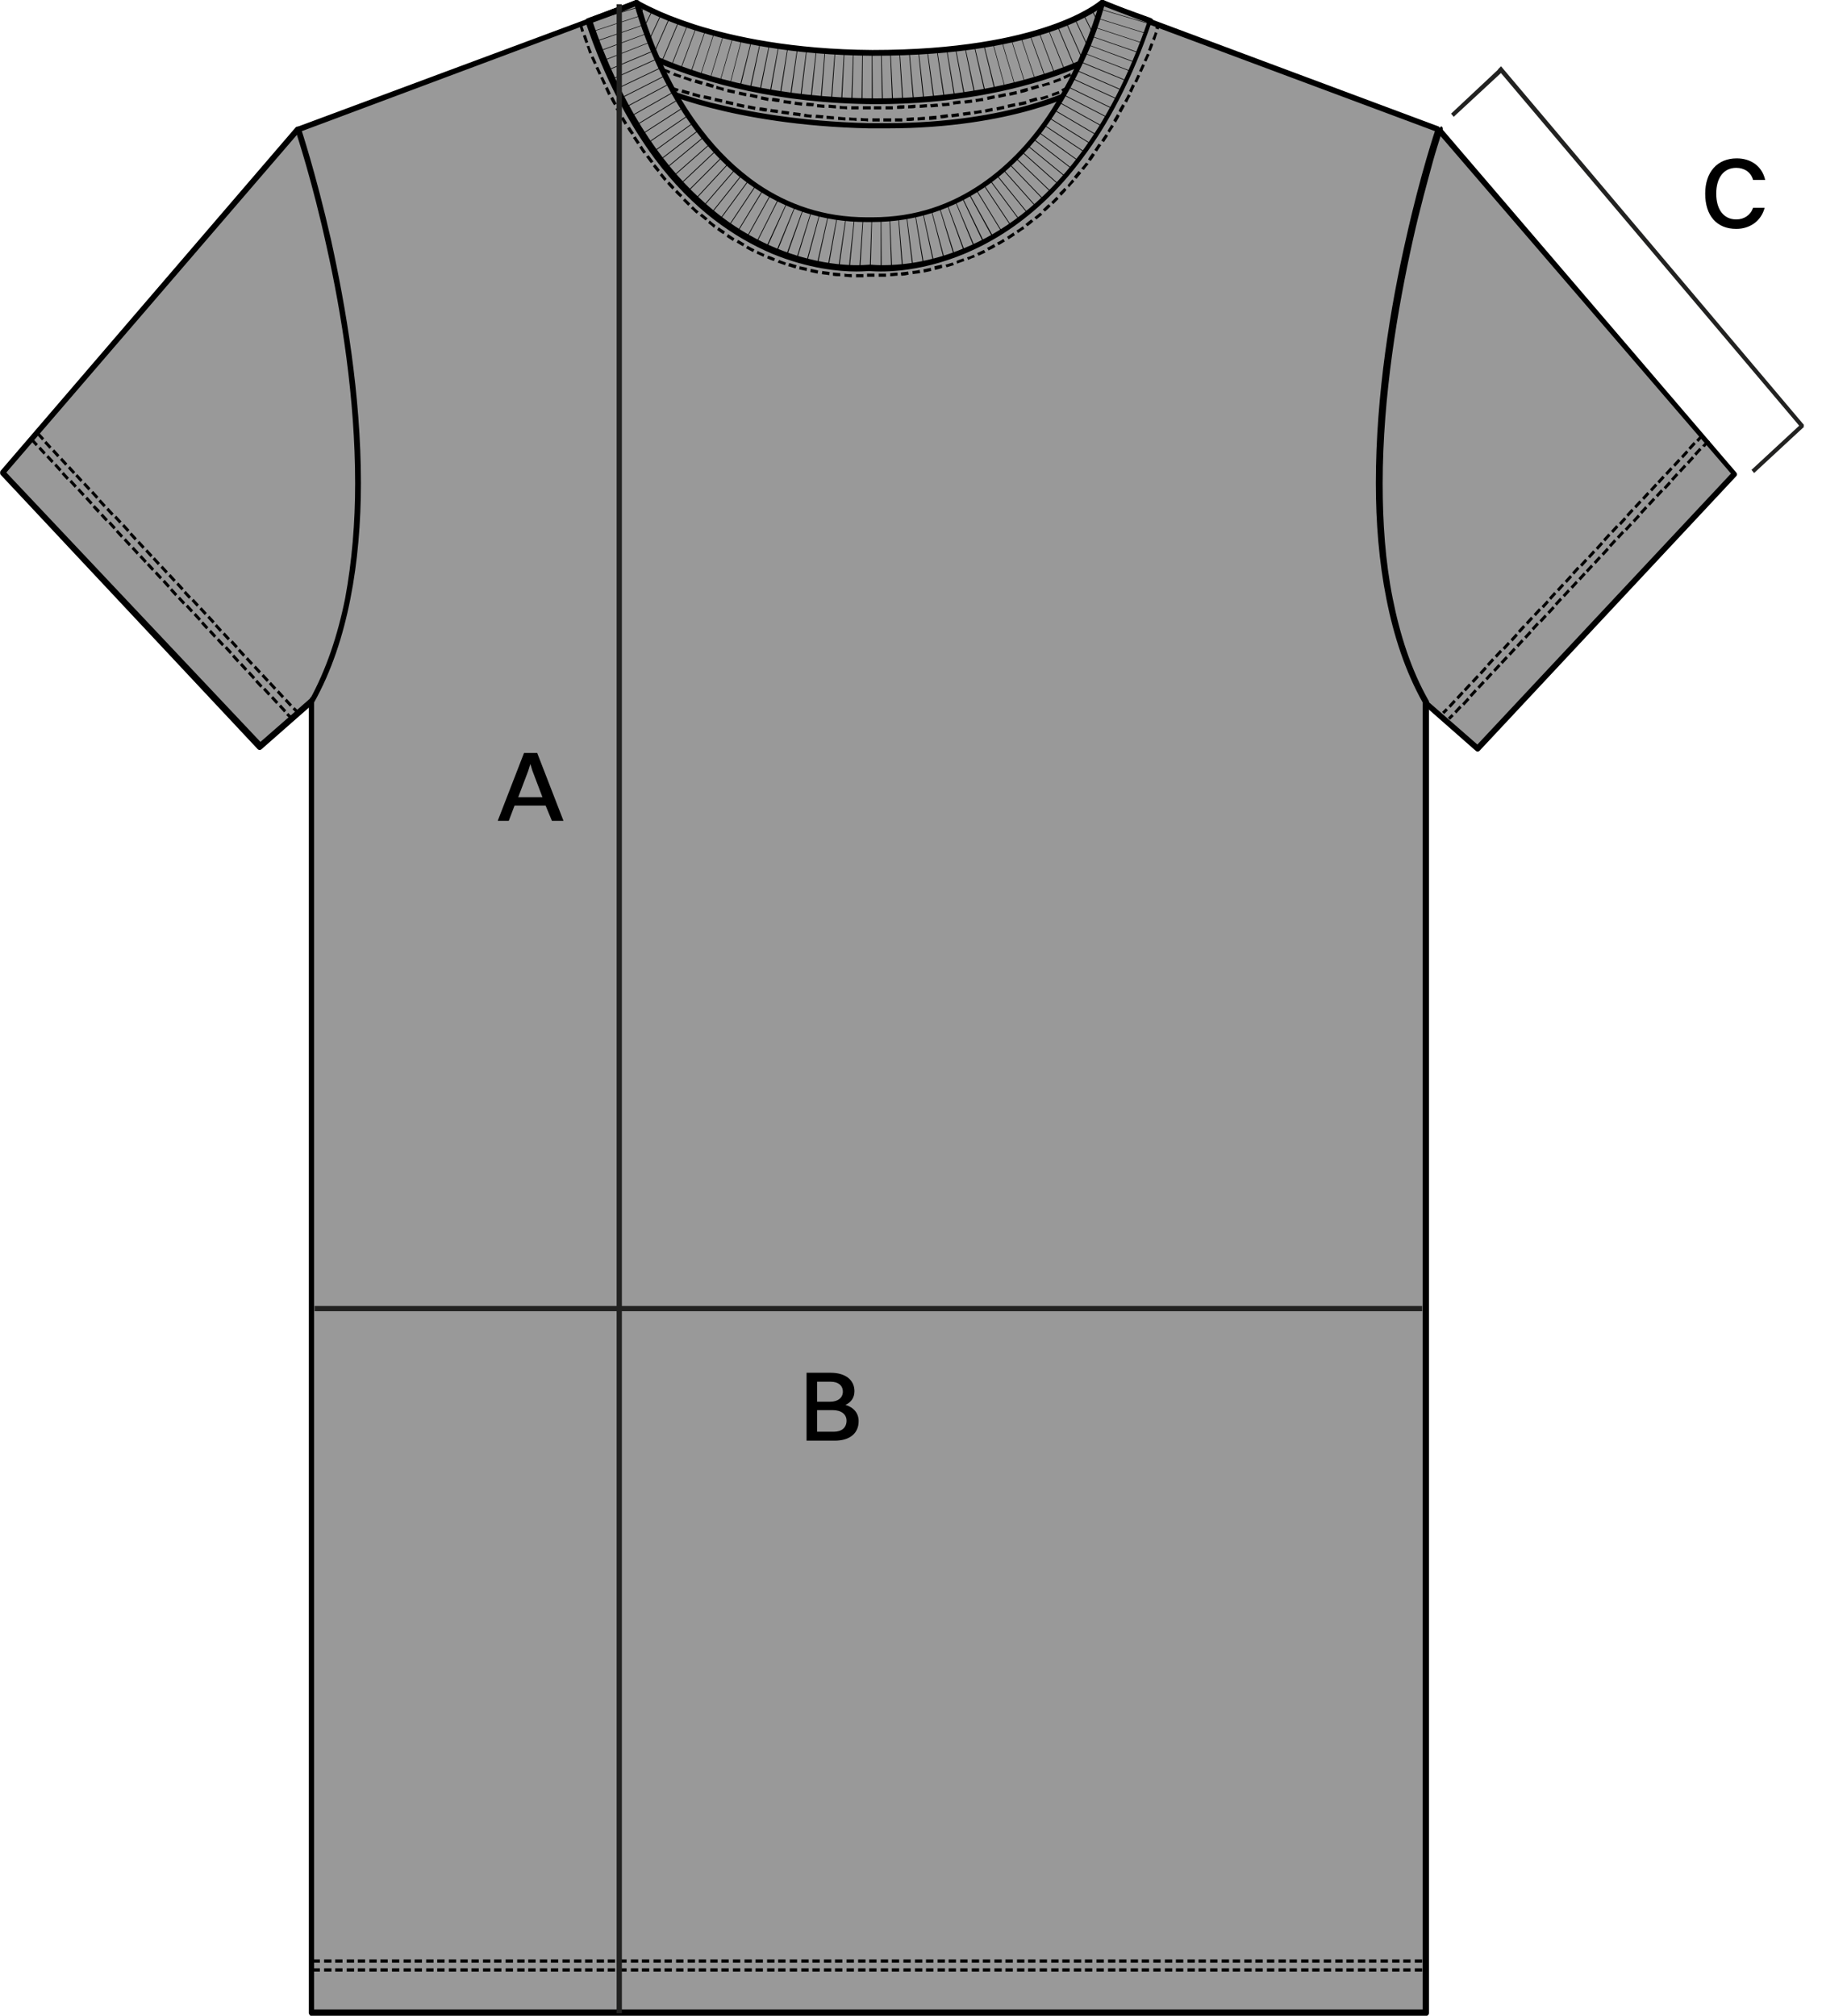<svg xmlns="http://www.w3.org/2000/svg" xmlns:xlink="http://www.w3.org/1999/xlink" id="Layer_1" x="0px" y="0px" viewBox="0 0 346.3 383.1" style="enable-background:new 0 0 346.3 383.1;" xml:space="preserve"><style type="text/css">	.st0{fill:#999999;}	.st1{clip-path:url(#SVGID_00000133522967078517510140000016478841332244398776_);}	.st2{clip-path:url(#SVGID_00000043458708931009097930000015896544618037516472_);}	.st3{fill:#222221;}</style><path class="st0" d="M165.1,191.6"></path><g>	<g>		<path class="st0" d="M63.9,28l-7.3-3.4L0.5,89.8L49.4,142l9.9-8.7c0,0,4.9-4.8,6.2-6.7c1.3-1.8,4.9-10.1,6-28.8   C72.5,79.2,72,43.1,63.9,28z"></path>		<path d="M63.9,28l0.2-0.5l-7.3-3.4c-0.2-0.1-0.5,0-0.6,0.1L0.1,89.5C0,89.7,0,90,0.1,90.2L49,142.4c0.2,0.2,0.5,0.2,0.7,0l9.9-8.7   l0,0c0,0,1.2-1.2,2.6-2.7c0.7-0.7,1.4-1.5,2.1-2.2c0.3-0.4,0.6-0.7,0.9-1c0.3-0.3,0.5-0.6,0.7-0.8c0.2-0.3,0.4-0.6,0.6-1.1   c0.4-0.8,0.9-1.9,1.4-3.4c1.5-4.5,3.4-12.3,4-24.6c0.2-4.3,0.4-9.6,0.4-15.3c0-9.5-0.4-20.3-1.6-30.1c-0.6-4.9-1.4-9.6-2.4-13.8   c-1-4.2-2.3-7.9-3.9-10.9c-0.1-0.1-0.1-0.2-0.2-0.2L63.9,28l-0.5,0.2c1.5,2.8,2.8,6.5,3.8,10.6c1.5,6.2,2.6,13.6,3.2,21.2   c0.6,7.6,0.9,15.4,0.9,22.5c0,5.7-0.2,10.9-0.4,15.2c-0.5,9.3-1.7,16-2.9,20.6c-0.6,2.3-1.2,4.1-1.7,5.4c-0.3,0.7-0.5,1.2-0.7,1.6   c-0.2,0.4-0.4,0.7-0.5,0.9c-0.1,0.2-0.4,0.5-0.6,0.8c-0.9,1.1-2.3,2.5-3.5,3.7c-0.6,0.6-1.1,1.1-1.5,1.5c-0.2,0.2-0.3,0.3-0.5,0.4   c-0.1,0.1-0.1,0.1-0.1,0.1c0,0,0,0,0,0l0.4,0.4l-0.3-0.4l-9.5,8.3L1.2,89.8l55.6-64.6l6.9,3.2L63.9,28l-0.5,0.2L63.9,28z"></path>		<path d="M54.4,135.9l0.7,0.7l0.4-0.4l-0.7-0.7L54.4,135.9z M53,134.3l1,1.1l0.4-0.4l-1-1.1L53,134.3z M51.5,132.7l1,1.1l0.4-0.4   l-1-1.1L51.5,132.7z M50,131.1l1,1.1l0.4-0.4l-1-1.1L50,131.1z M48.5,129.6l1,1.1l0.4-0.4l-1-1.1L48.5,129.6z M47.1,128l1,1.1   l0.4-0.4l-1-1.1L47.1,128z M45.6,126.4l1,1.1l0.4-0.4l-1-1.1L45.6,126.4z M44.1,124.8l1,1.1l0.4-0.4l-1-1.1L44.1,124.8z    M42.7,123.2l1,1.1l0.4-0.4l-1-1.1L42.7,123.2z M41.2,121.7l1,1.1l0.4-0.4l-1-1.1L41.2,121.7z M39.7,120.1l1,1.1l0.4-0.4l-1-1.1   L39.7,120.1z M38.2,118.5l1,1.1l0.4-0.4l-1-1.1L38.2,118.5z M36.8,116.9l1,1.1l0.4-0.4l-1-1.1L36.8,116.9z M35.3,115.3l1,1.1   l0.4-0.4l-1-1.1L35.3,115.3z M33.8,113.8l1,1.1l0.4-0.4l-1-1.1L33.8,113.8z M32.3,112.2l1,1.1l0.4-0.4l-1-1.1L32.3,112.2z    M30.9,110.6l1,1.1l0.4-0.4l-1-1.1L30.9,110.6z M29.4,109l1,1.1l0.4-0.4l-1-1.1L29.4,109z M27.9,107.4l1,1.1l0.4-0.4l-1-1.1   L27.9,107.4z M26.5,105.9l1,1.1l0.4-0.4l-1-1.1L26.5,105.9z M25,104.3l1,1.1l0.4-0.4l-1-1.1L25,104.3z M23.5,102.7l1,1.1l0.4-0.4   l-1-1.1L23.5,102.7z M22,101.1l1,1.1l0.4-0.4l-1-1.1L22,101.1z M20.6,99.5l1,1.1l0.4-0.4l-1-1.1L20.6,99.5z M19.1,98l1,1.1   l0.4-0.4l-1-1.1L19.1,98z M17.6,96.4l1,1.1L19,97L18,96L17.6,96.4z M16.2,94.8l1,1.1l0.4-0.4l-1-1.1L16.2,94.8z M14.7,93.2l1,1.1   l0.4-0.4l-1-1.1L14.7,93.2z M13.2,91.6l1,1.1l0.4-0.4l-1-1.1L13.2,91.6z M11.7,90.1l1,1.1l0.4-0.4l-1-1.1L11.7,90.1z M10.3,88.5   l1,1.1l0.4-0.4l-1-1.1L10.3,88.5z M8.8,86.9l1,1.1l0.4-0.4l-1-1.1L8.8,86.9z M7.3,85.3l1,1.1L8.7,86l-1-1.1L7.3,85.3z M5.8,83.7   l1,1.1l0.4-0.4l-1-1.1L5.8,83.7z"></path>		<path d="M55.6,134.8l0.7,0.7l0.4-0.4l-0.7-0.7L55.6,134.8z M54.1,133.2l1,1.1l0.4-0.4l-1-1.1L54.1,133.2z M52.6,131.6l1,1.1   l0.4-0.4l-1-1.1L52.6,131.6z M51.1,130l1,1.1l0.4-0.4l-1-1.1L51.1,130z M49.7,128.5l1,1.1l0.4-0.4l-1-1.1L49.7,128.5z M48.2,126.9   l1,1.1l0.4-0.4l-1-1.1L48.2,126.9z M46.7,125.3l1,1.1l0.4-0.4l-1-1.1L46.7,125.3z M45.2,123.7l1,1.1l0.4-0.4l-1-1.1L45.2,123.7z    M43.8,122.1l1,1.1l0.4-0.4l-1-1.1L43.8,122.1z M42.3,120.6l1,1.1l0.4-0.4l-1-1.1L42.3,120.6z M40.8,119l1,1.1l0.4-0.4l-1-1.1   L40.8,119z M39.4,117.4l1,1.1l0.4-0.4l-1-1.1L39.4,117.4z M37.9,115.8l1,1.1l0.4-0.4l-1-1.1L37.9,115.8z M36.4,114.2l1,1.1   l0.4-0.4l-1-1.1L36.4,114.2z M34.9,112.7l1,1.1l0.4-0.4l-1-1.1L34.9,112.7z M33.5,111.1l1,1.1l0.4-0.4l-1-1.1L33.5,111.1z    M32,109.5l1,1.1l0.4-0.4l-1-1.1L32,109.5z M30.5,107.9l1,1.1l0.4-0.4l-1-1.1L30.5,107.9z M29,106.3l1,1.1l0.4-0.4l-1-1.1   L29,106.3z M27.6,104.8l1,1.1l0.4-0.4l-1-1.1L27.6,104.8z M26.1,103.2l1,1.1l0.4-0.4l-1-1.1L26.1,103.2z M24.6,101.6l1,1.1   l0.4-0.4l-1-1.1L24.6,101.6z M23.2,100l1,1.1l0.4-0.4l-1-1.1L23.2,100z M21.7,98.4l1,1.1l0.4-0.4l-1-1.1L21.7,98.4z M20.2,96.9   l1,1.1l0.4-0.4l-1-1.1L20.2,96.9z M18.7,95.3l1,1.1l0.4-0.4l-1-1.1L18.7,95.3z M17.3,93.7l1,1.1l0.4-0.4l-1-1.1L17.3,93.7z    M15.8,92.1l1,1.1l0.4-0.4l-1-1.1L15.8,92.1z M14.3,90.5l1,1.1l0.4-0.4l-1-1.1L14.3,90.5z M12.9,89l1,1.1l0.4-0.4l-1-1.1L12.9,89z    M11.4,87.4l1,1.1l0.4-0.4l-1-1.1L11.4,87.4z M9.9,85.8l1,1.1l0.4-0.4l-1-1.1L9.9,85.8z M8.4,84.2l1,1.1l0.4-0.4l-1-1.1L8.4,84.2z    M7,82.6l1,1.1l0.4-0.4l-1-1.1L7,82.6z"></path>	</g>	<g>		<path class="st0" d="M266.3,28.1l7.3-3.4L329.7,90l-48.8,52.2l-9.9-8.7c0,0-4.9-4.8-6.2-6.7c-1.3-1.8-4.9-10.1-6-28.8   S258.3,43.2,266.3,28.1z"></path>		<path d="M266.3,28.1l0.2,0.5l6.9-3.2L329,90l-48.2,51.5l-9.5-8.3l-0.3,0.4l0.4-0.4c0,0,0,0-0.1-0.1c-0.3-0.3-1.5-1.5-2.8-2.9   c-0.7-0.7-1.3-1.4-1.9-2.1c-0.3-0.3-0.6-0.6-0.8-0.9c-0.2-0.3-0.4-0.5-0.6-0.7c-0.1-0.2-0.3-0.5-0.5-0.9c-0.4-0.7-0.9-1.8-1.4-3.3   c-1.5-4.4-3.3-12.1-4-24.4c-0.2-4.3-0.4-9.6-0.4-15.2c0-9.5,0.4-20.2,1.6-30c0.6-4.9,1.4-9.6,2.4-13.7c1-4.2,2.3-7.8,3.8-10.6   L266.3,28.1l0.2,0.5L266.3,28.1l-0.5-0.2c-1.6,3-2.9,6.7-3.9,10.9c-1.6,6.3-2.6,13.7-3.2,21.4c-0.6,7.6-0.9,15.5-0.9,22.6   c0,5.7,0.2,11,0.4,15.3c0.5,9.4,1.7,16.2,2.9,20.9c0.6,2.3,1.2,4.2,1.8,5.5c0.3,0.7,0.5,1.2,0.8,1.7c0.2,0.5,0.4,0.8,0.6,1.1   c0.2,0.2,0.4,0.5,0.7,0.8c0.9,1.1,2.3,2.6,3.5,3.8c1.2,1.2,2.1,2.1,2.1,2.1l0,0l9.9,8.7c0.2,0.2,0.5,0.2,0.7,0l48.8-52.2   c0.2-0.2,0.2-0.5,0-0.7L274,24.4c-0.2-0.2-0.4-0.2-0.6-0.1l-7.3,3.4c-0.1,0-0.2,0.1-0.2,0.2L266.3,28.1z"></path>		<path d="M275.9,135.7l-0.7,0.7l0.4,0.4l0.7-0.7L275.9,135.7z M277.4,134.1l-1,1.1l0.4,0.4l1-1.1L277.4,134.1z M278.9,132.6l-1,1.1   l0.4,0.4l1-1.1L278.9,132.6z M280.3,131l-1,1.1l0.4,0.4l1-1.1L280.3,131z M281.8,129.4l-1,1.1l0.4,0.4l1-1.1L281.8,129.4z    M283.3,127.8l-1,1.1l0.4,0.4l1-1.1L283.3,127.8z M284.8,126.2l-1,1.1l0.4,0.4l1-1.1L284.8,126.2z M286.2,124.7l-1,1.1l0.4,0.4   l1-1.1L286.2,124.7z M287.7,123.1l-1,1.1l0.4,0.4l1-1.1L287.7,123.1z M289.2,121.5l-1,1.1l0.4,0.4l1-1.1L289.2,121.5z    M290.7,119.9l-1,1.1l0.4,0.4l1-1.1L290.7,119.9z M292.1,118.3l-1,1.1l0.4,0.4l1-1.1L292.1,118.3z M293.6,116.8l-1,1.1l0.4,0.4   l1-1.1L293.6,116.8z M295.1,115.2l-1,1.1l0.4,0.4l1-1.1L295.1,115.2z M296.5,113.6l-1,1.1l0.4,0.4l1-1.1L296.5,113.6z M298,112   l-1,1.1l0.4,0.4l1-1.1L298,112z M299.5,110.4l-1,1.1l0.4,0.4l1-1.1L299.5,110.4z M301,108.8l-1,1.1l0.4,0.4l1-1.1L301,108.8z    M302.4,107.3l-1,1.1l0.4,0.4l1-1.1L302.4,107.3z M303.9,105.7l-1,1.1l0.4,0.4l1-1.1L303.9,105.7z M305.4,104.1l-1,1.1l0.4,0.4   l1-1.1L305.4,104.1z M306.8,102.5l-1,1.1l0.4,0.4l1-1.1L306.8,102.5z M308.3,100.9l-1,1.1l0.4,0.4l1-1.1L308.3,100.9z M309.8,99.4   l-1,1.1l0.4,0.4l1-1.1L309.8,99.4z M311.3,97.8l-1,1.1l0.4,0.4l1-1.1L311.3,97.8z M312.7,96.2l-1,1.1l0.4,0.4l1-1.1L312.7,96.2z    M314.2,94.6l-1,1.1l0.4,0.4l1-1.1L314.2,94.6z M315.7,93l-1,1.1l0.4,0.4l1-1.1L315.7,93z M317.2,91.5l-1,1.1l0.4,0.4l1-1.1   L317.2,91.5z M318.6,89.9l-1,1.1l0.4,0.4l1-1.1L318.6,89.9z M320.1,88.3l-1,1.1l0.4,0.4l1-1.1L320.1,88.3z M321.6,86.7l-1,1.1   l0.4,0.4l1-1.1L321.6,86.7z M323,85.1l-1,1.1l0.4,0.4l1-1.1L323,85.1z M324.5,83.6l-1,1.1L324,85l1-1.1L324.5,83.6z"></path>		<path d="M274.8,134.6l-0.7,0.7l0.4,0.4l0.7-0.7L274.8,134.6z M276.3,133l-1,1.1l0.4,0.4l1-1.1L276.3,133z M277.8,131.4l-1,1.1   l0.4,0.4l1-1.1L277.8,131.4z M279.2,129.9l-1,1.1l0.4,0.4l1-1.1L279.2,129.9z M280.7,128.3l-1,1.1l0.4,0.4l1-1.1L280.7,128.3z    M282.2,126.7l-1,1.1l0.4,0.4l1-1.1L282.2,126.7z M283.6,125.1l-1,1.1l0.4,0.4l1-1.1L283.6,125.1z M285.1,123.5l-1,1.1l0.4,0.4   l1-1.1L285.1,123.5z M286.6,122l-1,1.1l0.4,0.4l1-1.1L286.6,122z M288.1,120.4l-1,1.1l0.4,0.4l1-1.1L288.1,120.4z M289.5,118.8   l-1,1.1l0.4,0.4l1-1.1L289.5,118.8z M291,117.2l-1,1.1l0.4,0.4l1-1.1L291,117.2z M292.5,115.6l-1,1.1l0.4,0.4l1-1.1L292.5,115.6z    M294,114.1l-1,1.1l0.4,0.4l1-1.1L294,114.1z M295.4,112.5l-1,1.1l0.4,0.4l1-1.1L295.4,112.5z M296.9,110.9l-1,1.1l0.4,0.4l1-1.1   L296.9,110.9z M298.4,109.3l-1,1.1l0.4,0.4l1-1.1L298.4,109.3z M299.8,107.7l-1,1.1l0.4,0.4l1-1.1L299.8,107.7z M301.3,106.2   l-1,1.1l0.4,0.4l1-1.1L301.3,106.2z M302.8,104.6l-1,1.1l0.4,0.4l1-1.1L302.8,104.6z M304.3,103l-1,1.1l0.4,0.4l1-1.1L304.3,103z    M305.7,101.4l-1,1.1l0.4,0.4l1-1.1L305.7,101.4z M307.2,99.8l-1,1.1l0.4,0.4l1-1.1L307.2,99.8z M308.7,98.3l-1,1.1l0.4,0.4l1-1.1   L308.7,98.3z M310.1,96.7l-1,1.1l0.4,0.4l1-1.1L310.1,96.7z M311.6,95.1l-1,1.1l0.4,0.4l1-1.1L311.6,95.1z M313.1,93.5l-1,1.1   l0.4,0.4l1-1.1L313.1,93.5z M314.6,91.9l-1,1.1l0.4,0.4l1-1.1L314.6,91.9z M316,90.4l-1,1.1l0.4,0.4l1-1.1L316,90.4z M317.5,88.8   l-1,1.1l0.4,0.4l1-1.1L317.5,88.8z M319,87.2l-1,1.1l0.4,0.4l1-1.1L319,87.2z M320.5,85.6l-1,1.1l0.4,0.4l1-1.1L320.5,85.6z    M321.9,84l-1,1.1l0.4,0.4l1-1.1L321.9,84z M323.4,82.5l-1,1.1l0.4,0.4l1-1.1L323.4,82.5z"></path>	</g>	<g>		<path class="st0" d="M273.4,24.6L218.2,4l-4.8,0.2c0,0-24.3,10.3-48.3,10.2c-24,0.1-48.3-10.2-48.3-10.2L111.9,4L56.6,24.6   c0,0,23.9,70.7,2.6,108.8c0,40.5,0,234.7,0,249.2h105.5h0.7h105.5c0-14.5,0-208.7,0-249.2C249.5,95.3,273.4,24.6,273.4,24.6z"></path>		<path d="M273.4,24.6l0.2-0.5L218.4,3.5c-0.1,0-0.1,0-0.2,0l-4.8,0.2c-0.1,0-0.1,0-0.2,0l0,0c-0.4,0.1-6.4,2.7-15.4,5.2   c-8.9,2.5-20.7,5-32.4,5c-0.1,0-0.2,0-0.3,0h0c-0.1,0-0.2,0-0.3,0c-11.9,0-23.8-2.5-32.8-5.1c-4.5-1.3-8.2-2.5-10.8-3.5   c-1.3-0.5-2.3-0.9-3-1.2c-0.4-0.1-0.6-0.2-0.8-0.3c-0.1,0-0.2-0.1-0.2-0.1c0,0,0,0-0.1,0l0,0c-0.1,0-0.1,0-0.2,0l-4.8-0.2   c-0.1,0-0.1,0-0.2,0L56.5,24.1c-0.3,0.1-0.4,0.4-0.3,0.7c0,0,0,0,0,0.1c0.3,1,3.2,9.7,5.9,22.1c2.8,12.5,5.4,28.7,5.4,44.9   c0,7.4-0.6,14.8-1.9,21.8c-1.4,7-3.6,13.6-6.8,19.4c0,0.1-0.1,0.2-0.1,0.3c0,40.5,0,234.7,0,249.2c0,0.1,0.1,0.3,0.2,0.4   s0.2,0.2,0.4,0.2h105.5h0.7h105.5c0.1,0,0.3-0.1,0.4-0.2c0.1-0.1,0.2-0.2,0.2-0.4c0-14.5,0-208.7,0-249.2c0-0.1,0-0.2-0.1-0.3   c-3.3-5.8-5.4-12.4-6.8-19.4c-1.4-7-1.9-14.4-1.9-21.8c0-16.7,2.9-33.5,5.7-46.1c1.4-6.3,2.9-11.6,3.9-15.3c0.5-1.8,1-3.3,1.3-4.3   c0.2-0.5,0.3-0.9,0.4-1.1c0-0.1,0.1-0.2,0.1-0.3c0-0.1,0-0.1,0-0.1c0.1-0.3,0-0.6-0.3-0.7L273.4,24.6l-0.5-0.2   c0,0-2.9,8.5-5.7,21.1c-2.9,12.7-5.7,29.5-5.7,46.3c0,7.5,0.6,15,2,22c1.4,7.1,3.6,13.8,6.9,19.7l0.5-0.3h-0.5   c0,40.5,0,234.7,0,249.2h0.5v-0.5H165.4h-0.7H59.2v0.5h0.5c0-14.5,0-208.7,0-249.2h-0.5l0.5,0.3c3.3-5.9,5.5-12.6,6.9-19.7   c1.4-7.1,2-14.6,2-22c0-16.8-2.9-33.6-5.7-46.3c-2.9-12.7-5.7-21.1-5.7-21.1l-0.5,0.2l0.2,0.5L112,4.5l4.7,0.2l0-0.5l-0.2,0.5   c0,0,6,2.6,15.1,5.1c9,2.6,21.1,5.1,33.1,5.1c0.1,0,0.2,0,0.3,0h0c0.1,0,0.2,0,0.3,0c12,0,24.1-2.6,33.1-5.1   c9-2.6,15.1-5.1,15.1-5.1l-0.2-0.5l0,0.5l4.7-0.2l55.2,20.6L273.4,24.6l-0.5-0.2L273.4,24.6z"></path>		<path d="M268.9,373h1.4v-0.6h-1.4V373z M266.7,373h1.4v-0.6h-1.4V373z M264.6,373h1.4v-0.6h-1.4V373z M262.4,373h1.4v-0.6h-1.4   V373z M260.2,373h1.4v-0.6h-1.4V373z M258.1,373h1.4v-0.6h-1.4V373z M255.9,373h1.4v-0.6h-1.4V373z M253.8,373h1.4v-0.6h-1.4V373z    M251.6,373h1.4v-0.6h-1.4V373z M249.4,373h1.4v-0.6h-1.4V373z M247.3,373h1.4v-0.6h-1.4V373z M245.1,373h1.4v-0.6h-1.4V373z    M243,373h1.4v-0.6H243V373z M240.8,373h1.4v-0.6h-1.4V373z M238.6,373h1.4v-0.6h-1.4V373z M236.5,373h1.4v-0.6h-1.4V373z    M234.3,373h1.4v-0.6h-1.4V373z M232.2,373h1.4v-0.6h-1.4V373z M230,373h1.4v-0.6H230V373z M227.8,373h1.4v-0.6h-1.4V373z    M225.7,373h1.4v-0.6h-1.4V373z M223.5,373h1.4v-0.6h-1.4V373z M221.4,373h1.4v-0.6h-1.4V373z M219.2,373h1.4v-0.6h-1.4V373z    M217,373h1.4v-0.6H217V373z M214.9,373h1.4v-0.6h-1.4V373z M212.7,373h1.4v-0.6h-1.4V373z M210.6,373h1.4v-0.6h-1.4V373z    M208.4,373h1.4v-0.6h-1.4V373z M206.2,373h1.4v-0.6h-1.4V373z M204.1,373h1.4v-0.6h-1.4V373z M201.9,373h1.4v-0.6h-1.4V373z    M199.8,373h1.4v-0.6h-1.4V373z M197.6,373h1.4v-0.6h-1.4V373z M195.4,373h1.4v-0.6h-1.4V373z M193.3,373h1.4v-0.6h-1.4V373z    M191.1,373h1.4v-0.6h-1.4V373z M189,373h1.4v-0.6H189V373z M186.8,373h1.4v-0.6h-1.4V373z M184.7,373h1.4v-0.6h-1.4V373z    M182.5,373h1.4v-0.6h-1.4V373z M180.3,373h1.4v-0.6h-1.4V373z M178.2,373h1.4v-0.6h-1.4V373z M176,373h1.4v-0.6H176V373z    M173.9,373h1.4v-0.6h-1.4V373z M171.7,373h1.4v-0.6h-1.4V373z M169.5,373h1.4v-0.6h-1.4V373z M167.4,373h1.4v-0.6h-1.4V373z    M165.2,373h1.4v-0.6h-1.4V373z M163.1,373h1.4v-0.6h-1.4V373z M160.9,373h1.4v-0.6h-1.4V373z M158.7,373h1.4v-0.6h-1.4V373z    M156.6,373h1.4v-0.6h-1.4V373z M154.4,373h1.4v-0.6h-1.4V373z M152.3,373h1.4v-0.6h-1.4V373z M150.1,373h1.4v-0.6h-1.4V373z    M147.9,373h1.4v-0.6h-1.4V373z M145.8,373h1.4v-0.6h-1.4V373z M143.6,373h1.4v-0.6h-1.4V373z M141.5,373h1.4v-0.6h-1.4V373z    M139.3,373h1.4v-0.6h-1.4V373z M137.1,373h1.4v-0.6h-1.4V373z M135,373h1.4v-0.6H135V373z M132.8,373h1.4v-0.6h-1.4V373z    M130.7,373h1.4v-0.6h-1.4V373z M128.5,373h1.4v-0.6h-1.4V373z M126.3,373h1.4v-0.6h-1.4V373z M124.2,373h1.4v-0.6h-1.4V373z    M122,373h1.4v-0.6H122V373z M119.9,373h1.4v-0.6h-1.4V373z M117.7,373h1.4v-0.6h-1.4V373z M115.5,373h1.4v-0.6h-1.4V373z    M113.4,373h1.4v-0.6h-1.4V373z M111.2,373h1.4v-0.6h-1.4V373z M109.1,373h1.4v-0.6h-1.4V373z M106.9,373h1.4v-0.6h-1.4V373z    M104.7,373h1.4v-0.6h-1.4V373z M102.6,373h1.4v-0.6h-1.4V373z M100.4,373h1.4v-0.6h-1.4V373z M98.3,373h1.4v-0.6h-1.4V373z    M96.1,373h1.4v-0.6h-1.4V373z M93.9,373h1.4v-0.6h-1.4V373z M91.8,373h1.4v-0.6h-1.4V373z M89.6,373h1.4v-0.6h-1.4V373z    M87.5,373h1.4v-0.6h-1.4V373z M85.3,373h1.4v-0.6h-1.4V373z M83.1,373h1.4v-0.6h-1.4V373z M81,373h1.4v-0.6H81V373z M78.8,373   h1.4v-0.6h-1.4V373z M76.7,373h1.4v-0.6h-1.4V373z M74.5,373h1.4v-0.6h-1.4V373z M72.3,373h1.4v-0.6h-1.4V373z M70.2,373h1.4v-0.6   h-1.4V373z M68,373h1.4v-0.6H68V373z M65.9,373h1.4v-0.6h-1.4V373z M63.7,373h1.4v-0.6h-1.4V373z M61.5,373H63v-0.6h-1.4V373z    M59.4,373h1.4v-0.6h-1.4V373z"></path>		<path d="M268.9,374.7h1.4v-0.6h-1.4V374.7z M266.7,374.7h1.4v-0.6h-1.4V374.7z M264.6,374.7h1.4v-0.6h-1.4V374.7z M262.4,374.7   h1.4v-0.6h-1.4V374.7z M260.2,374.7h1.4v-0.6h-1.4V374.7z M258.1,374.7h1.4v-0.6h-1.4V374.7z M255.9,374.7h1.4v-0.6h-1.4V374.7z    M253.8,374.7h1.4v-0.6h-1.4V374.7z M251.6,374.7h1.4v-0.6h-1.4V374.7z M249.4,374.7h1.4v-0.6h-1.4V374.7z M247.3,374.7h1.4v-0.6   h-1.4V374.7z M245.1,374.7h1.4v-0.6h-1.4V374.7z M243,374.7h1.4v-0.6H243V374.7z M240.8,374.7h1.4v-0.6h-1.4V374.7z M238.6,374.7   h1.4v-0.6h-1.4V374.7z M236.5,374.7h1.4v-0.6h-1.4V374.7z M234.3,374.7h1.4v-0.6h-1.4V374.7z M232.2,374.7h1.4v-0.6h-1.4V374.7z    M230,374.7h1.4v-0.6H230V374.7z M227.8,374.7h1.4v-0.6h-1.4V374.7z M225.7,374.7h1.4v-0.6h-1.4V374.7z M223.5,374.7h1.4v-0.6   h-1.4V374.7z M221.4,374.7h1.4v-0.6h-1.4V374.7z M219.2,374.7h1.4v-0.6h-1.4V374.7z M217,374.7h1.4v-0.6H217V374.7z M214.9,374.7   h1.4v-0.6h-1.4V374.7z M212.7,374.7h1.4v-0.6h-1.4V374.7z M210.6,374.7h1.4v-0.6h-1.4V374.7z M208.4,374.7h1.4v-0.6h-1.4V374.7z    M206.2,374.7h1.4v-0.6h-1.4V374.7z M204.1,374.7h1.4v-0.6h-1.4V374.7z M201.9,374.7h1.4v-0.6h-1.4V374.7z M199.8,374.7h1.4v-0.6   h-1.4V374.7z M197.6,374.7h1.4v-0.6h-1.4V374.7z M195.4,374.7h1.4v-0.6h-1.4V374.7z M193.3,374.7h1.4v-0.6h-1.4V374.7z    M191.1,374.7h1.4v-0.6h-1.4V374.7z M189,374.7h1.4v-0.6H189V374.7z M186.8,374.7h1.4v-0.6h-1.4V374.7z M184.7,374.7h1.4v-0.6   h-1.4V374.7z M182.5,374.7h1.4v-0.6h-1.4V374.7z M180.3,374.7h1.4v-0.6h-1.4V374.7z M178.2,374.7h1.4v-0.6h-1.4V374.7z M176,374.7   h1.4v-0.6H176V374.7z M173.9,374.7h1.4v-0.6h-1.4V374.7z M171.7,374.7h1.4v-0.6h-1.4V374.7z M169.5,374.7h1.4v-0.6h-1.4V374.7z    M167.4,374.7h1.4v-0.6h-1.4V374.7z M165.2,374.7h1.4v-0.6h-1.4V374.7z M163.1,374.7h1.4v-0.6h-1.4V374.7z M160.9,374.7h1.4v-0.6   h-1.4V374.7z M158.7,374.7h1.4v-0.6h-1.4V374.7z M156.6,374.7h1.4v-0.6h-1.4V374.7z M154.4,374.7h1.4v-0.6h-1.4V374.7z    M152.3,374.7h1.4v-0.6h-1.4V374.7z M150.1,374.7h1.4v-0.6h-1.4V374.7z M147.9,374.7h1.4v-0.6h-1.4V374.7z M145.8,374.7h1.4v-0.6   h-1.4V374.7z M143.6,374.7h1.4v-0.6h-1.4V374.7z M141.5,374.7h1.4v-0.6h-1.4V374.7z M139.3,374.7h1.4v-0.6h-1.4V374.7z    M137.1,374.7h1.4v-0.6h-1.4V374.7z M135,374.7h1.4v-0.6H135V374.7z M132.8,374.7h1.4v-0.6h-1.4V374.7z M130.7,374.7h1.4v-0.6   h-1.4V374.7z M128.5,374.7h1.4v-0.6h-1.4V374.7z M126.3,374.7h1.4v-0.6h-1.4V374.7z M124.2,374.7h1.4v-0.6h-1.4V374.7z M122,374.7   h1.4v-0.6H122V374.7z M119.9,374.7h1.4v-0.6h-1.4V374.7z M117.7,374.7h1.4v-0.6h-1.4V374.7z M115.5,374.7h1.4v-0.6h-1.4V374.7z    M113.4,374.7h1.4v-0.6h-1.4V374.7z M111.2,374.7h1.4v-0.6h-1.4V374.7z M109.1,374.7h1.4v-0.6h-1.4V374.7z M106.9,374.7h1.4v-0.6   h-1.4V374.7z M104.7,374.7h1.4v-0.6h-1.4V374.7z M102.6,374.7h1.4v-0.6h-1.4V374.7z M100.4,374.7h1.4v-0.6h-1.4V374.7z    M98.3,374.7h1.4v-0.6h-1.4V374.7z M96.1,374.7h1.4v-0.6h-1.4V374.7z M93.9,374.7h1.4v-0.6h-1.4V374.7z M91.8,374.7h1.4v-0.6h-1.4   V374.7z M89.6,374.7h1.4v-0.6h-1.4V374.7z M87.5,374.7h1.4v-0.6h-1.4V374.7z M85.3,374.7h1.4v-0.6h-1.4V374.7z M83.1,374.7h1.4   v-0.6h-1.4V374.7z M81,374.7h1.4v-0.6H81V374.7z M78.8,374.7h1.4v-0.6h-1.4V374.7z M76.7,374.7h1.4v-0.6h-1.4V374.7z M74.5,374.7   h1.4v-0.6h-1.4V374.7z M72.3,374.7h1.4v-0.6h-1.4V374.7z M70.2,374.7h1.4v-0.6h-1.4V374.7z M68,374.7h1.4v-0.6H68V374.7z    M65.9,374.7h1.4v-0.6h-1.4V374.7z M63.7,374.7h1.4v-0.6h-1.4V374.7z M61.5,374.7H63v-0.6h-1.4V374.7z M59.4,374.7h1.4v-0.6h-1.4   V374.7z"></path>	</g>	<g>		<path class="st0" d="M124.7,16.5c0,0,14.1,6.7,40.4,7.4C191.4,24.6,205,17,205,17l0.9-8.6c0,0-35.8,15.4-82.4,0.1   C123.8,12.8,124.7,16.5,124.7,16.5z"></path>		<path d="M124.7,16.5l-0.2,0.5c0.1,0,14.2,6.8,40.7,7.4c1.1,0,2.2,0,3.3,0c24.3,0,36.8-7,36.8-7c0.2-0.1,0.3-0.2,0.3-0.4l0.9-8.6   c0-0.2-0.1-0.4-0.2-0.5c-0.2-0.1-0.4-0.1-0.5-0.1l0,0c-0.4,0.2-16.3,6.8-40.3,6.8c-12.1,0-26.3-1.7-41.7-6.7   c-0.2-0.1-0.4,0-0.5,0.1c-0.1,0.1-0.2,0.3-0.2,0.5c0.4,4.4,1.3,8.1,1.3,8.1c0,0.2,0.1,0.3,0.3,0.4L124.7,16.5l0.5-0.1l0,0   c0-0.2-0.9-3.8-1.2-8l-0.5,0L123.3,9c15.5,5.1,29.9,6.8,42.1,6.8c24.6,0,40.7-6.9,40.7-6.9l-0.2-0.5l-0.5-0.1l-0.9,8.6L205,17   l-0.3-0.5l0,0c-0.1,0.1-12.4,6.9-36.3,6.9c-1.1,0-2.2,0-3.3,0c-13.1-0.3-23.2-2.2-30-3.9c-3.4-0.9-6-1.7-7.7-2.4   c-0.9-0.3-1.5-0.6-1.9-0.8c-0.2-0.1-0.4-0.2-0.5-0.2c-0.1,0-0.1,0-0.1-0.1l0,0l0,0l0,0L124.7,16.5l0.5-0.1L124.7,16.5z"></path>		<path class="st0" d="M111.9,4c0,0,17.5,15,54.5,15.3c28.4,0,46.2-9.5,52.3-15.3c-9-3.2-9.2-3.5-9.2-3.5s-10.4,9.5-43.7,9.5   C135.5,9.8,121,0.5,121,0.5L111.9,4z"></path>		<path d="M111.9,4l-0.3,0.4c0,0,4.5,3.8,13.5,7.6c9.1,3.8,22.8,7.7,41.3,7.8l0,0c14.3,0,25.9-2.4,34.7-5.5c4.4-1.6,8.1-3.3,11.1-5   c3-1.7,5.3-3.4,6.8-4.9c0.1-0.1,0.2-0.3,0.2-0.5c0-0.2-0.2-0.3-0.3-0.4c-4.5-1.6-6.8-2.4-7.9-2.9c-0.6-0.2-0.9-0.4-1-0.4   c0,0-0.1,0-0.1,0l0,0l-0.2,0.3l0.2-0.2c0,0,0,0,0,0l-0.2,0.3l0.2-0.2l-0.3,0.4l0.4-0.3c0,0,0,0-0.1-0.1l-0.3,0.4l0.4-0.3l-0.4,0.3   l0.4-0.3l0,0l-0.4,0.3l0.4-0.3l-0.4,0.3l0.4-0.3l0,0l-0.4,0.3l0.4-0.3l-0.4,0.3l0.4-0.3l0,0l-0.4,0.3l0.4-0.3l0,0l-0.4,0.3   l0.5-0.2c0,0,0-0.1,0-0.1l-0.4,0.3l0.5-0.2C210,0.2,209.8,0,209.6,0c-0.2,0-0.3,0-0.5,0.1l0.2,0.2l-0.2-0.2l0,0l0.2,0.2l-0.2-0.2   l0,0c-0.1,0.1-2.9,2.5-9.6,4.8c-6.7,2.3-17.5,4.6-33.7,4.6l0,0c-15.1-0.1-26.3-2.5-33.6-4.8c-3.7-1.2-6.4-2.3-8.2-3.2   c-0.9-0.4-1.6-0.8-2-1c-0.2-0.1-0.4-0.2-0.5-0.3c-0.1,0-0.1-0.1-0.1-0.1c0,0,0,0,0,0l0,0l0,0l-0.1,0.1l0.1-0.1l0,0l-0.1,0.1   l0.1-0.1C121.2,0,121,0,120.9,0l-9.2,3.5c-0.2,0.1-0.3,0.2-0.3,0.4c0,0.2,0,0.4,0.2,0.5L111.9,4l0.2,0.5l9.2-3.5L121,0.5L120.8,1   c0.1,0,14.6,9.4,45.1,9.6l0,0c16.7,0,27.7-2.4,34.5-4.8c6.8-2.4,9.5-4.8,9.6-4.9l-0.4-0.4L209,0.8c0,0,0,0,0,0l0.2-0.1l-0.2,0.1   l0,0l0.2-0.1l-0.2,0.1c0,0.1,0.1,0.1,0.1,0.1c0.1,0,0.1,0.1,0.2,0.1c0.1,0.1,0.3,0.1,0.6,0.3c0.9,0.4,3.1,1.3,8.6,3.2l0.2-0.5   l-0.4-0.4c-1.5,1.4-3.7,3.1-6.6,4.7c-8.8,5.1-24.1,10.4-45.3,10.4l0,0c-18.4-0.1-32-3.9-40.9-7.7c-4.5-1.9-7.8-3.8-10-5.2   c-1.1-0.7-1.9-1.3-2.5-1.7c-0.3-0.2-0.5-0.4-0.6-0.5c-0.1-0.1-0.1-0.1-0.1-0.1c0,0,0,0,0,0l0,0l0,0L111.9,4l0.2,0.5L111.9,4z"></path>		<path d="M204.3,14.1c0,0,0.1,0,0.1-0.1l-0.3-0.5c0,0-0.1,0-0.1,0.1L204.3,14.1L204.3,14.1z M202.3,15c0.5-0.2,0.9-0.4,1.3-0.6   l-0.2-0.5c-0.4,0.2-0.8,0.4-1.3,0.6L202.3,15L202.3,15z M200.3,15.8c0.5-0.2,0.9-0.3,1.4-0.5l-0.2-0.5c-0.4,0.2-0.9,0.3-1.3,0.5   L200.3,15.8L200.3,15.8z M198.2,16.5c0.5-0.2,0.9-0.3,1.4-0.4l-0.2-0.5c-0.4,0.1-0.9,0.3-1.4,0.4L198.2,16.5L198.2,16.5z    M196.1,17.1c0.5-0.1,0.9-0.3,1.4-0.4l-0.2-0.6c-0.4,0.1-0.9,0.3-1.4,0.4L196.1,17.1z M194,17.7c0.5-0.1,0.9-0.2,1.4-0.4l-0.1-0.6   c-0.4,0.1-0.9,0.2-1.4,0.4L194,17.7z M191.9,18.2c0.5-0.1,1-0.2,1.4-0.3l-0.1-0.6c-0.5,0.1-0.9,0.2-1.4,0.3L191.9,18.2L191.9,18.2   z M189.8,18.6c0.5-0.1,1-0.2,1.4-0.3l-0.1-0.6c-0.5,0.1-0.9,0.2-1.4,0.3L189.8,18.6L189.8,18.6z M187.7,19c0.5-0.1,1-0.2,1.4-0.3   l-0.1-0.6c-0.5,0.1-0.9,0.2-1.4,0.3L187.7,19z M185.5,19.4c0.5-0.1,1-0.2,1.4-0.2l-0.1-0.6c-0.5,0.1-0.9,0.2-1.4,0.2L185.5,19.4z    M183.4,19.7c0.5-0.1,1-0.1,1.4-0.2l-0.1-0.6c-0.5,0.1-0.9,0.1-1.4,0.2L183.4,19.7L183.4,19.7z M181.2,19.9c0.5-0.1,1-0.1,1.4-0.2   l-0.1-0.6c-0.5,0.1-0.9,0.1-1.4,0.2L181.2,19.9L181.2,19.9z M179.1,20.2c0.5,0,1-0.1,1.4-0.1l-0.1-0.6c-0.5,0.1-0.9,0.1-1.4,0.1   L179.1,20.2L179.1,20.2z M176.9,20.4c0.5,0,1-0.1,1.4-0.1l-0.1-0.6c-0.5,0-0.9,0.1-1.4,0.1L176.9,20.4L176.9,20.4z M174.8,20.5   c0.5,0,1-0.1,1.4-0.1l0-0.6c-0.5,0-0.9,0.1-1.4,0.1L174.8,20.5L174.8,20.5z M172.6,20.6c0.5,0,1,0,1.4-0.1l0-0.6   c-0.5,0-1,0.1-1.4,0.1L172.6,20.6L172.6,20.6z M170.5,20.7c0.5,0,1,0,1.4-0.1l0-0.6c-0.5,0-1,0-1.4,0.1L170.5,20.7L170.5,20.7z    M168.3,20.8c0.5,0,1,0,1.4,0l0-0.6c-0.5,0-1,0-1.4,0L168.3,20.8L168.3,20.8z M166.1,20.8c0.5,0,1,0,1.4,0l0-0.6c-0.5,0-1,0-1.4,0   L166.1,20.8L166.1,20.8z M164,20.8c0.2,0,0.4,0,0.6,0c0.3,0,0.6,0,0.9,0l0-0.6c-0.3,0-0.6,0-0.9,0c-0.2,0-0.4,0-0.6,0L164,20.8   L164,20.8z M161.8,20.8c0.5,0,1,0,1.4,0l0-0.6c-0.5,0-1,0-1.4,0L161.8,20.8L161.8,20.8z M159.6,20.7c0.5,0,1,0,1.4,0.1l0-0.6   c-0.5,0-1,0-1.4-0.1L159.6,20.7L159.6,20.7z M157.5,20.5c0.5,0,1,0.1,1.4,0.1l0-0.6c-0.5,0-1-0.1-1.4-0.1L157.5,20.5L157.5,20.5z    M155.3,20.4c0.5,0,1,0.1,1.4,0.1l0-0.6c-0.5,0-1-0.1-1.4-0.1L155.3,20.4L155.3,20.4z M153.2,20.1c0.5,0.1,1,0.1,1.4,0.1l0.1-0.6   c-0.5,0-1-0.1-1.4-0.1L153.2,20.1L153.2,20.1z M151,19.9c0.5,0.1,1,0.1,1.4,0.2l0.1-0.6c-0.5-0.1-1-0.1-1.4-0.2L151,19.9L151,19.9   z M148.9,19.6c0.5,0.1,0.9,0.1,1.4,0.2l0.1-0.6c-0.5-0.1-1-0.1-1.4-0.2L148.9,19.6L148.9,19.6z M146.7,19.2   c0.5,0.1,0.9,0.2,1.4,0.2l0.1-0.6c-0.5-0.1-1-0.2-1.4-0.2L146.7,19.2L146.7,19.2z M144.6,18.9c0.5,0.1,0.9,0.2,1.4,0.3l0.1-0.6   c-0.5-0.1-0.9-0.2-1.4-0.3L144.6,18.9L144.6,18.9z M142.5,18.4c0.5,0.1,0.9,0.2,1.4,0.3l0.1-0.6c-0.5-0.1-0.9-0.2-1.4-0.3   L142.5,18.4L142.5,18.4z M140.4,18c0.5,0.1,0.9,0.2,1.4,0.3l0.1-0.6c-0.5-0.1-0.9-0.2-1.4-0.3L140.4,18z M138.2,17.5   c0.5,0.1,0.9,0.2,1.4,0.3l0.1-0.6c-0.5-0.1-0.9-0.2-1.4-0.3L138.2,17.5L138.2,17.5z M136.1,16.9c0.5,0.1,0.9,0.2,1.4,0.4l0.1-0.6   c-0.5-0.1-0.9-0.2-1.4-0.4L136.1,16.9z M134.1,16.3c0.4,0.1,0.9,0.3,1.4,0.4l0.2-0.6c-0.5-0.1-0.9-0.3-1.4-0.4L134.1,16.3   L134.1,16.3z M132,15.7c0.4,0.1,0.9,0.3,1.4,0.4l0.2-0.6c-0.5-0.1-0.9-0.3-1.4-0.4L132,15.7z M129.9,15c0.4,0.1,0.9,0.3,1.4,0.5   l0.2-0.5c-0.5-0.2-0.9-0.3-1.4-0.5L129.9,15L129.9,15z M127.9,14.3c0.4,0.2,0.9,0.3,1.4,0.5l0.2-0.5c-0.5-0.2-1-0.3-1.3-0.5   L127.9,14.3L127.9,14.3z M125.9,13.4c0,0,0.5,0.2,1.3,0.6l0.2-0.5c-0.4-0.2-0.8-0.3-1-0.4c-0.1,0-0.2-0.1-0.3-0.1c0,0,0,0-0.1,0   c0,0,0,0,0,0L125.9,13.4L125.9,13.4z"></path>		<path d="M202,17.5c0.3-0.1,0.6-0.2,0.8-0.4l-0.3-0.5c-0.2,0.1-0.5,0.2-0.8,0.4L202,17.5z M200,18.3c0.5-0.2,1-0.3,1.4-0.5   l-0.2-0.5c-0.4,0.2-0.9,0.3-1.3,0.5L200,18.3z M197.9,19c0.5-0.1,0.9-0.3,1.4-0.4l-0.2-0.5c-0.4,0.1-0.9,0.3-1.4,0.4L197.9,19   L197.9,19z M195.8,19.5c0.5-0.1,0.9-0.3,1.4-0.4l-0.2-0.6c-0.4,0.1-0.9,0.3-1.4,0.4L195.8,19.5L195.8,19.5z M193.7,20.1   c0.5-0.1,0.9-0.2,1.4-0.3l-0.1-0.6c-0.5,0.1-0.9,0.2-1.4,0.3L193.7,20.1L193.7,20.1z M191.6,20.5c0.5-0.1,1-0.2,1.4-0.3l-0.1-0.6   c-0.5,0.1-0.9,0.2-1.4,0.3L191.6,20.5L191.6,20.5z M189.5,21c0.5-0.1,1-0.2,1.4-0.3l-0.1-0.6c-0.5,0.1-0.9,0.2-1.4,0.3L189.5,21   L189.5,21z M187.3,21.4c0.5-0.1,1-0.2,1.4-0.3l-0.1-0.6c-0.5,0.1-0.9,0.2-1.4,0.3L187.3,21.4z M185.2,21.7c0.5-0.1,1-0.2,1.4-0.2   l-0.1-0.6c-0.5,0.1-0.9,0.2-1.4,0.2L185.2,21.7L185.2,21.7z M183.1,22c0.5-0.1,1-0.1,1.4-0.2l-0.1-0.6c-0.5,0.1-0.9,0.1-1.4,0.2   L183.1,22z M180.9,22.3c0.5-0.1,1-0.1,1.4-0.2l-0.1-0.6c-0.5,0.1-0.9,0.1-1.4,0.2L180.9,22.3z M178.8,22.5c0.5,0,1-0.1,1.4-0.2   l-0.1-0.6c-0.5,0.1-0.9,0.1-1.4,0.2L178.8,22.5L178.8,22.5z M176.6,22.8c0.5,0,1-0.1,1.4-0.1L178,22c-0.5,0-1,0.1-1.4,0.1   L176.6,22.8z M174.4,22.9c0.5,0,1-0.1,1.4-0.1l0-0.6c-0.5,0-1,0.1-1.4,0.1L174.4,22.9L174.4,22.9z M172.3,23c0.5,0,1,0,1.4-0.1   l0-0.6c-0.5,0-1,0.1-1.4,0.1L172.3,23z M170.1,23.1c0.5,0,1,0,1.4,0l0-0.6c-0.5,0-1,0-1.4,0L170.1,23.1z M167.9,23.1   c0.1,0,0.2,0,0.3,0c0.4,0,0.8,0,1.2,0l0-0.6c-0.4,0-0.8,0-1.2,0c-0.1,0-0.2,0-0.3,0L167.9,23.1z M165.8,23.1c0.5,0,1,0,1.4,0   l0-0.6c-0.5,0-1,0-1.4,0L165.8,23.1L165.8,23.1z M163.6,23c0.5,0,1,0,1.4,0.1l0-0.6c-0.5,0-1,0-1.4-0.1L163.6,23L163.6,23z    M161.4,22.9c0.5,0,1,0,1.4,0.1l0-0.6c-0.5,0-1,0-1.4-0.1L161.4,22.9L161.4,22.9z M159.3,22.8c0.5,0,1,0.1,1.4,0.1l0-0.6   c-0.5,0-1-0.1-1.4-0.1L159.3,22.8L159.3,22.8z M157.1,22.6c0.5,0,1,0.1,1.4,0.1l0-0.6c-0.5,0-1-0.1-1.4-0.1L157.1,22.6L157.1,22.6   z M155,22.4c0.5,0,1,0.1,1.4,0.1l0.1-0.6c-0.5,0-1-0.1-1.4-0.1L155,22.4z M152.8,22.2c0.5,0.1,1,0.1,1.4,0.2l0.1-0.6   c-0.5,0-1-0.1-1.4-0.2L152.8,22.2L152.8,22.2z M150.7,21.9c0.5,0.1,0.9,0.1,1.4,0.2l0.1-0.6c-0.5-0.1-1-0.1-1.4-0.2L150.7,21.9   L150.7,21.9z M148.5,21.6c0.5,0.1,0.9,0.1,1.4,0.2l0.1-0.6c-0.5-0.1-1-0.1-1.4-0.2L148.5,21.6L148.5,21.6z M146.4,21.3   c0.5,0.1,0.9,0.1,1.4,0.2l0.1-0.6c-0.5-0.1-1-0.1-1.4-0.2L146.4,21.3L146.4,21.3z M144.3,21c0.5,0.1,0.9,0.2,1.4,0.2l0.1-0.6   c-0.5-0.1-1-0.2-1.4-0.2L144.3,21z M142.1,20.6c0.5,0.1,0.9,0.2,1.4,0.3l0.1-0.6c-0.5-0.1-1-0.2-1.4-0.3L142.1,20.6L142.1,20.6z    M140,20.2c0.5,0.1,0.9,0.2,1.4,0.3l0.1-0.6c-0.5-0.1-1-0.2-1.4-0.3L140,20.2L140,20.2z M137.9,19.7c0.5,0.1,0.9,0.2,1.4,0.3   l0.1-0.6c-0.5-0.1-1-0.2-1.4-0.3L137.9,19.7L137.9,19.7z M135.8,19.2c0.5,0.1,0.9,0.2,1.4,0.3l0.1-0.6c-0.5-0.1-1-0.2-1.4-0.3   L135.8,19.2L135.8,19.2z M133.7,18.7c0.4,0.1,0.9,0.2,1.4,0.3l0.1-0.6c-0.5-0.1-1-0.2-1.4-0.3L133.7,18.7L133.7,18.7z M131.6,18.2   c0.4,0.1,0.9,0.2,1.4,0.4l0.1-0.6c-0.5-0.1-1-0.3-1.4-0.4L131.6,18.2L131.6,18.2z M129.5,17.6c0.4,0.1,0.9,0.3,1.4,0.4l0.2-0.6   c-0.5-0.1-1-0.3-1.4-0.4L129.5,17.6L129.5,17.6z M127.4,16.9c0,0,0.5,0.2,1.4,0.5l0.2-0.5c-0.4-0.1-0.8-0.3-1-0.3   c-0.1,0-0.2-0.1-0.3-0.1c0,0-0.1,0-0.1,0c0,0,0,0,0,0L127.4,16.9L127.4,16.9z"></path>		<g>			<defs>				<path id="SVGID_1_" d="M111.9,4c0,0,17.5,15,54.5,15.3c28.4,0,46.2-9.5,52.3-15.3c-9-3.2-9.2-3.5-9.2-3.5s-10.4,9.5-43.7,9.5     C135.5,9.8,121,0.5,121,0.5L111.9,4z"></path>			</defs>			<clipPath id="SVGID_00000124864989546349630900000007135175977964875184_">				<use xlink:href="#SVGID_1_" style="overflow:visible;"></use>			</clipPath>			<path style="clip-path:url(#SVGID_00000124864989546349630900000007135175977964875184_);" d="M221.1,5.6c0.1,0,0.1-0.1,0.2-0.1    l-8.4-11.7c0,0,0,0-0.1,0.1L221.1,5.6L221.1,5.6z M219.3,6.9c0,0,0.1-0.1,0.1-0.1l-7.9-12.1c0,0-0.1,0-0.1,0.1L219.3,6.9    L219.3,6.9z M217.5,8c0,0,0.1-0.1,0.1-0.1l-7.5-12.3c0,0-0.1,0-0.1,0.1L217.5,8L217.5,8z M215.7,9c0,0,0.1-0.1,0.1-0.1l-7.2-12.5    c0,0-0.1,0-0.1,0.1L215.7,9z M214,10c0,0,0.1,0,0.1-0.1l-6.9-12.6c0,0-0.1,0-0.1,0.1L214,10L214,10z M212.2,11c0,0,0.1,0,0.1-0.1    l-6.7-12.8c0,0-0.1,0-0.1,0.1L212.2,11z M210.4,11.9c0,0,0.1,0,0.1-0.1l-6.4-12.9c0,0-0.1,0-0.1,0.1L210.4,11.9L210.4,11.9z     M208.5,12.7c0,0,0.1,0,0.1-0.1l-6.1-13c0,0-0.1,0-0.1,0.1L208.5,12.7L208.5,12.7z M206.7,13.6c0,0,0.1,0,0.1-0.1L201,0.4    c0,0-0.1,0-0.1,0.1L206.7,13.6L206.7,13.6z M204.9,14.4c0,0,0.1,0,0.1-0.1l-5.6-13.3c0,0-0.1,0-0.1,0.1L204.9,14.4L204.9,14.4z     M203,15.1c0,0,0.1,0,0.1-0.1l-5.4-13.4c0,0-0.1,0-0.1,0L203,15.1L203,15.1z M201.1,15.9c0,0,0.1,0,0.1-0.1l-5.1-13.5    c0,0-0.1,0-0.1,0L201.1,15.9L201.1,15.9z M199.3,16.6c0,0,0.1,0,0.1-0.1L194.5,3c0,0-0.1,0-0.1,0L199.3,16.6L199.3,16.6z     M197.4,17.2c0,0,0.1,0,0.1,0l-4.6-13.7c0,0-0.1,0-0.1,0L197.4,17.2L197.4,17.2z M195.4,17.8c0,0,0.1,0,0.1,0l-4.3-13.7    c0,0-0.1,0-0.1,0L195.4,17.8L195.4,17.8z M193.5,18.4c0,0,0.1,0,0.1,0l-4.1-13.8c0,0-0.1,0-0.1,0L193.5,18.4z M191.6,19    c0,0,0.1,0,0.1,0L187.9,5c0,0-0.1,0-0.1,0L191.6,19L191.6,19z M189.6,19.5c0.1,0,0.1,0,0.2,0l-3.5-14c0,0-0.1,0-0.1,0L189.6,19.5    L189.6,19.5z M187.7,20c0.1,0,0.1,0,0.2,0l-3.3-14c0,0-0.1,0-0.1,0L187.7,20L187.7,20z M185.7,20.4c0.1,0,0.1,0,0.2,0l-3-14.1    c0,0-0.1,0-0.1,0L185.7,20.4z M183.7,20.8c0.1,0,0.1,0,0.2,0l-2.7-14.1c0,0-0.1,0-0.1,0L183.7,20.8L183.7,20.8z M181.8,21.2    c0.1,0,0.1,0,0.2,0l-2.4-14.2c0,0-0.1,0-0.1,0L181.8,21.2L181.8,21.2z M179.8,21.5c0.1,0,0.1,0,0.2,0l-2.2-14.2c0,0-0.1,0-0.1,0    L179.8,21.5z M177.8,21.8c0.1,0,0.1,0,0.2,0L176,7.4c0,0-0.1,0-0.1,0L177.8,21.8L177.8,21.8z M175.8,22c0.1,0,0.1,0,0.2,0    l-1.6-14.3c0,0-0.1,0-0.1,0L175.8,22z M173.8,22.2c0.1,0,0.1,0,0.2,0l-1.3-14.3c0,0-0.1,0-0.1,0L173.8,22.2z M171.7,22.4    c0.1,0,0.1,0,0.2,0l-1-14.4c0,0-0.1,0-0.1,0L171.7,22.4L171.7,22.4z M169.7,22.5c0.1,0,0.1,0,0.2,0l-0.7-14.4c0,0-0.1,0-0.1,0    L169.7,22.5L169.7,22.5z M167.7,22.5c0.1,0,0.1,0,0.2,0l-0.4-14.4c0,0-0.1,0-0.1,0L167.7,22.5L167.7,22.5z M165.7,22.6    c0.1,0,0.1,0,0.2,0l-0.1-14.4c0,0-0.1,0-0.1,0L165.7,22.6L165.7,22.6z M163.7,22.6c0.1,0,0.1,0,0.2,0L164,8.2c0,0-0.1,0-0.1,0    L163.7,22.6L163.7,22.6z M161.7,22.5c0.1,0,0.1,0,0.2,0l0.4-14.4c0,0-0.1,0-0.1,0L161.7,22.5L161.7,22.5z M159.7,22.4    c0.1,0,0.1,0,0.2,0l0.7-14.4c0,0-0.1,0-0.1,0L159.7,22.4L159.7,22.4z M157.7,22.3c0.1,0,0.1,0,0.2,0l1-14.4c0,0-0.1,0-0.1,0    L157.7,22.3L157.7,22.3z M155.7,22.2c0.1,0,0.1,0,0.2,0L157,7.8c0,0-0.1,0-0.1,0L155.7,22.2z M153.7,22c0.1,0,0.1,0,0.2,0    l1.5-14.3c0,0-0.1,0-0.1,0L153.7,22L153.7,22z M151.7,21.8c0.1,0,0.1,0,0.2,0l1.7-14.3c0,0-0.1,0-0.1,0L151.7,21.8z M149.7,21.5    c0.1,0,0.1,0,0.2,0l2-14.3c0,0-0.1,0-0.1,0L149.7,21.5L149.7,21.5z M147.7,21.2c0.1,0,0.1,0,0.2,0L150.1,7c0,0-0.1,0-0.1,0    L147.7,21.2L147.7,21.2z M145.7,20.9c0.1,0,0.1,0,0.2,0l2.5-14.2c0,0-0.1,0-0.1,0L145.7,20.9L145.7,20.9z M143.7,20.5    c0.1,0,0.1,0,0.2,0l2.8-14.1c0,0-0.1,0-0.1,0L143.7,20.5L143.7,20.5z M141.8,20.1c0.1,0,0.1,0,0.2,0L145,6c0,0-0.1,0-0.1,0    L141.8,20.1L141.8,20.1z M139.8,19.6c0.1,0,0.1,0,0.2,0l3.4-14c0,0-0.1,0-0.1,0L139.8,19.6L139.8,19.6z M137.9,19.1    c0,0,0.1,0,0.1,0l3.6-13.9c0,0-0.1,0-0.1,0L137.9,19.1L137.9,19.1z M135.9,18.6c0,0,0.1,0,0.1,0L140,4.8c0,0-0.1,0-0.1,0    L135.9,18.6L135.9,18.6z M134,18c0,0,0.1,0,0.1,0l4.2-13.8c0,0-0.1,0-0.1,0L134,18z M132.1,17.4c0,0,0.1,0,0.1,0l4.4-13.7    c0,0-0.1,0-0.1,0L132.1,17.4z M130.2,16.8c0,0,0.1,0,0.1,0.1L135,3.2c0,0-0.1,0-0.1,0L130.2,16.8L130.2,16.8z M128.2,16.1    c0,0,0.1,0,0.1,0.1l5-13.5c0,0-0.1,0-0.1,0L128.2,16.1L128.2,16.1z M126.4,15.4c0,0,0.1,0,0.1,0.1L131.8,2c0,0-0.1,0-0.1,0    L126.4,15.4L126.4,15.4z M124.5,14.6c0,0,0.1,0,0.1,0.1l5.6-13.3c0,0-0.1,0-0.1-0.1L124.5,14.6L124.5,14.6z M122.6,13.8    c0,0,0.1,0,0.1,0.1l5.8-13.2c0,0-0.1,0-0.1-0.1L122.6,13.8L122.6,13.8z M120.8,13c0,0,0.1,0,0.1,0.1L127,0c0,0-0.1,0-0.1-0.1    L120.8,13L120.8,13z M118.9,12.1c0,0,0.1,0,0.1,0.1l6.4-12.9c0,0-0.1,0-0.1-0.1L118.9,12.1z M117.1,11.1c0,0,0.1,0,0.1,0.1    L124-1.5c0,0-0.1,0-0.1-0.1L117.1,11.1L117.1,11.1z M115.3,10.1c0,0,0.1,0.1,0.1,0.1l7-12.6c0,0-0.1,0-0.1-0.1L115.3,10.1    L115.3,10.1z M113.5,9.1c0,0,0.1,0.1,0.1,0.1L121-3.2c0,0-0.1,0-0.1-0.1L113.5,9.1L113.5,9.1z M111.8,8c0,0,0.1,0.1,0.1,0.1    l7.7-12.2c0,0-0.1,0-0.1-0.1L111.8,8L111.8,8z M110,6.8c0,0,0.1,0.1,0.1,0.1L118.3-5c0,0-0.1,0-0.1-0.1L110,6.8z M108,5.4    L108,5.4L108,5.4L108,5.4c0.1,0.1,0.1,0.1,0.2,0.2l8.8-11.4c0,0,0,0,0,0l-0.9,1.1l0.9-1.1l0,0l-0.9,1.1l0.9-1.1l-2.2,2.8l2.2-2.8    l0,0l-2.2,2.8l2.2-2.8l0,0l-4,5l4-5c0,0,0,0,0,0l-4,5l4-5L108,5.4L108,5.4z"></path>		</g>		<path d="M220.2,5.6c0.1-0.3,0.2-0.5,0.2-0.7l-0.6-0.2c-0.1,0.2-0.1,0.4-0.2,0.7L220.2,5.6L220.2,5.6z M219.5,7.7   c0.2-0.5,0.3-1,0.5-1.4l-0.5-0.2c-0.1,0.4-0.3,0.9-0.5,1.3L219.5,7.7L219.5,7.7z M218.7,9.7c0.2-0.5,0.4-0.9,0.5-1.3l-0.5-0.2   c-0.2,0.4-0.3,0.9-0.5,1.3L218.7,9.7L218.7,9.7z M217.9,11.7c0.2-0.5,0.4-0.9,0.6-1.3l-0.5-0.2c-0.2,0.4-0.4,0.9-0.6,1.3   L217.9,11.7z M217,13.7c0.2-0.4,0.4-0.9,0.6-1.3l-0.5-0.2c-0.2,0.4-0.4,0.9-0.6,1.3L217,13.7L217,13.7z M216.1,15.7   c0.2-0.4,0.4-0.9,0.6-1.3l-0.5-0.2c-0.2,0.4-0.4,0.9-0.6,1.3L216.1,15.7z M215.1,17.6c0.2-0.4,0.4-0.9,0.6-1.3l-0.5-0.3   c-0.2,0.4-0.4,0.9-0.6,1.3L215.1,17.6L215.1,17.6z M214.2,19.5c0.2-0.4,0.4-0.9,0.7-1.3l-0.5-0.3c-0.2,0.4-0.4,0.8-0.7,1.3   L214.2,19.5z M213.1,21.4c0.2-0.4,0.5-0.8,0.7-1.3l-0.5-0.3c-0.2,0.4-0.5,0.8-0.7,1.3L213.1,21.4z M212.1,23.3   c0.2-0.4,0.5-0.8,0.7-1.3l-0.5-0.3c-0.2,0.4-0.5,0.8-0.7,1.2L212.1,23.3z M210.9,25.2c0.3-0.4,0.5-0.8,0.8-1.2l-0.5-0.3   c-0.2,0.4-0.5,0.8-0.7,1.2L210.9,25.2z M209.8,27c0,0,0.1-0.1,0.1-0.1l0,0c0.2-0.4,0.5-0.7,0.7-1.1l-0.5-0.3   c-0.2,0.4-0.5,0.7-0.7,1.1l0,0c0,0-0.1,0.1-0.1,0.1L209.8,27L209.8,27z M208.5,28.8c0.3-0.4,0.5-0.8,0.8-1.2l-0.5-0.3   c-0.3,0.4-0.5,0.8-0.8,1.2L208.5,28.8L208.5,28.8z M207.3,30.6c0.3-0.4,0.6-0.8,0.8-1.2l-0.5-0.3c-0.3,0.4-0.6,0.8-0.8,1.2   L207.3,30.6L207.3,30.6z M206,32.3c0.3-0.4,0.6-0.8,0.9-1.1l-0.5-0.3c-0.3,0.4-0.6,0.8-0.9,1.1L206,32.3L206,32.3z M204.6,34   c0.3-0.4,0.6-0.7,0.9-1.1l-0.5-0.4c-0.3,0.4-0.6,0.7-0.9,1.1L204.6,34L204.6,34z M203.2,35.6c0.3-0.4,0.6-0.7,1-1.1l-0.4-0.4   c-0.3,0.4-0.6,0.7-0.9,1.1L203.2,35.6L203.2,35.6z M201.7,37.2c0.3-0.3,0.7-0.7,1-1.1l-0.4-0.4c-0.3,0.4-0.7,0.7-1,1L201.7,37.2   L201.7,37.2z M200.2,38.8c0.3-0.3,0.7-0.7,1-1l-0.4-0.4c-0.3,0.3-0.7,0.7-1,1L200.2,38.8L200.2,38.8z M198.6,40.2   c0.4-0.3,0.7-0.6,1.1-1l-0.4-0.4c-0.4,0.3-0.7,0.7-1.1,1L198.6,40.2L198.6,40.2z M197,41.7c0.4-0.3,0.7-0.6,1.1-0.9l-0.4-0.4   c-0.4,0.3-0.7,0.6-1.1,0.9L197,41.7z M195.3,43c0.4-0.3,0.8-0.6,1.1-0.9l-0.4-0.4c-0.4,0.3-0.8,0.6-1.1,0.9L195.3,43L195.3,43z    M193.5,44.3c0.4-0.3,0.8-0.6,1.2-0.8l-0.3-0.5c-0.4,0.3-0.8,0.6-1.2,0.8L193.5,44.3L193.5,44.3z M191.7,45.5   c0.4-0.3,0.8-0.5,1.2-0.8l-0.3-0.5c-0.4,0.3-0.8,0.5-1.2,0.8L191.7,45.5L191.7,45.5z M189.8,46.6c0.4-0.2,0.8-0.5,1.2-0.7   l-0.3-0.5c-0.4,0.3-0.8,0.5-1.2,0.7L189.8,46.6L189.8,46.6z M187.9,47.6c0.4-0.2,0.9-0.4,1.3-0.7l-0.3-0.5   c-0.4,0.2-0.8,0.5-1.3,0.7L187.9,47.6L187.9,47.6z M186,48.6c0.4-0.2,0.9-0.4,1.3-0.6l-0.3-0.5c-0.4,0.2-0.9,0.4-1.3,0.6L186,48.6   L186,48.6z M184,49.4c0.4-0.2,0.9-0.4,1.3-0.5l-0.2-0.5c-0.4,0.2-0.9,0.4-1.3,0.5L184,49.4L184,49.4z M181.9,50.1   c0.5-0.2,0.9-0.3,1.4-0.5l-0.2-0.5c-0.5,0.2-0.9,0.3-1.3,0.5L181.9,50.1L181.9,50.1z M179.9,50.8c0.5-0.1,0.9-0.3,1.4-0.4   l-0.2-0.5c-0.5,0.1-0.9,0.3-1.4,0.4L179.9,50.8L179.9,50.8z M177.7,51.3c0.5-0.1,0.9-0.2,1.4-0.4l-0.1-0.6   c-0.5,0.1-0.9,0.2-1.4,0.3L177.7,51.3z M175.6,51.8c0.5-0.1,0.9-0.2,1.4-0.3l-0.1-0.6c-0.5,0.1-0.9,0.2-1.4,0.3L175.6,51.8z    M173.5,52.1c0.5-0.1,0.9-0.1,1.4-0.2l-0.1-0.6c-0.5,0.1-1,0.2-1.4,0.2L173.5,52.1L173.5,52.1z M171.3,52.4c0.5,0,1-0.1,1.4-0.2   l-0.1-0.6c-0.5,0.1-1,0.1-1.4,0.2L171.3,52.4L171.3,52.4z M169.2,52.5c0.5,0,1-0.1,1.4-0.1l0-0.6c-0.5,0-1,0.1-1.4,0.1L169.2,52.5   L169.2,52.5z M167,52.6c0.5,0,0.9,0,1.4,0l0-0.6c-0.5,0-1,0-1.4,0L167,52.6z M164.8,52.6c0.5,0,0.9,0,1.4,0l0-0.6   c-0.5,0-1,0-1.4,0L164.8,52.6L164.8,52.6z M162.7,52.7c0.2,0,0.5,0,0.7,0c0.2,0,0.5,0,0.7,0l0-0.6c-0.2,0-0.5,0-0.7,0   c-0.2,0-0.5,0-0.7,0L162.7,52.7L162.7,52.7z M160.5,52.6c0.5,0,1,0.1,1.4,0.1l0-0.6c-0.5,0-1,0-1.4-0.1L160.5,52.6L160.5,52.6z    M158.3,52.4c0.5,0.1,1,0.1,1.4,0.1l0-0.6c-0.5,0-1-0.1-1.4-0.1L158.3,52.4L158.3,52.4z M156.2,52.1c0.5,0.1,1,0.1,1.4,0.2   l0.1-0.6c-0.5-0.1-0.9-0.1-1.4-0.2L156.2,52.1L156.2,52.1z M154,51.7c0.5,0.1,0.9,0.2,1.4,0.3l0.1-0.6c-0.5-0.1-0.9-0.2-1.4-0.3   L154,51.7L154,51.7z M151.9,51.2c0.5,0.1,0.9,0.2,1.4,0.3l0.1-0.6c-0.5-0.1-0.9-0.2-1.4-0.3L151.9,51.2L151.9,51.2z M149.8,50.6   c0.5,0.1,0.9,0.3,1.4,0.4l0.2-0.6c-0.5-0.1-0.9-0.3-1.4-0.4L149.8,50.6L149.8,50.6z M147.8,49.9c0.5,0.2,0.9,0.3,1.4,0.5l0.2-0.5   c-0.5-0.2-0.9-0.3-1.3-0.5L147.8,49.9L147.8,49.9z M145.8,49.1c0.4,0.2,0.9,0.4,1.3,0.5l0.2-0.5c-0.4-0.2-0.9-0.4-1.3-0.5   L145.8,49.1L145.8,49.1z M143.8,48.2c0.4,0.2,0.9,0.4,1.3,0.6l0.2-0.5c-0.4-0.2-0.9-0.4-1.3-0.6L143.8,48.2L143.8,48.2z    M141.8,47.2c0.4,0.2,0.9,0.5,1.3,0.7l0.3-0.5c-0.4-0.2-0.8-0.4-1.3-0.7L141.8,47.2L141.8,47.2z M140,46.1   c0.4,0.2,0.8,0.5,1.2,0.7l0.3-0.5c-0.4-0.2-0.8-0.5-1.2-0.7L140,46.1L140,46.1z M138.1,45c0.4,0.3,0.8,0.5,1.2,0.8l0.3-0.5   c-0.4-0.3-0.8-0.5-1.2-0.8L138.1,45L138.1,45z M136.3,43.7c0.4,0.3,0.8,0.6,1.2,0.8l0.3-0.5c-0.4-0.3-0.8-0.5-1.2-0.8L136.3,43.7   L136.3,43.7z M134.6,42.4c0.4,0.3,0.8,0.6,1.1,0.9l0.3-0.5c-0.4-0.3-0.8-0.6-1.1-0.9L134.6,42.4L134.6,42.4z M133,41   c0.4,0.3,0.7,0.6,1.1,0.9l0.4-0.4c-0.4-0.3-0.7-0.6-1.1-0.9L133,41L133,41z M131.3,39.6c0.4,0.3,0.7,0.7,1.1,1l0.4-0.4   c-0.4-0.3-0.7-0.6-1.1-1L131.3,39.6L131.3,39.6z M129.8,38.1c0.3,0.3,0.7,0.7,1,1l0.4-0.4c-0.3-0.3-0.7-0.7-1-1L129.8,38.1   L129.8,38.1z M128.3,36.5c0.3,0.4,0.7,0.7,1,1l0.4-0.4c-0.3-0.3-0.7-0.7-1-1L128.3,36.5L128.3,36.5z M126.8,34.9   c0.3,0.4,0.6,0.7,1,1.1l0.4-0.4c-0.3-0.4-0.6-0.7-1-1.1L126.8,34.9L126.8,34.9z M125.4,33.3c0.3,0.4,0.6,0.7,0.9,1.1l0.4-0.4   c-0.3-0.4-0.6-0.7-0.9-1.1L125.4,33.3L125.4,33.3z M124.1,31.6c0.3,0.4,0.6,0.8,0.9,1.1l0.4-0.4c-0.3-0.4-0.6-0.8-0.9-1.1   L124.1,31.6L124.1,31.6z M122.8,29.8c0.3,0.4,0.6,0.8,0.9,1.2l0.5-0.3c-0.3-0.4-0.6-0.8-0.9-1.2L122.8,29.8L122.8,29.8z M121.5,28   c0.3,0.4,0.5,0.8,0.8,1.2l0.5-0.3c-0.3-0.4-0.6-0.8-0.8-1.2L121.5,28L121.5,28z M120.3,26.2c0.3,0.4,0.5,0.8,0.8,1.2l0.5-0.3   c-0.3-0.4-0.5-0.8-0.8-1.2L120.3,26.2L120.3,26.2z M119.2,24.4c0.2,0.4,0.5,0.8,0.8,1.2l0.5-0.3c-0.3-0.4-0.5-0.8-0.8-1.2   L119.2,24.4z M118,22.5c0.2,0.4,0.5,0.8,0.7,1.2l0.5-0.3c-0.2-0.4-0.5-0.8-0.7-1.2L118,22.5L118,22.5z M117,20.7   c0.2,0.4,0.5,0.8,0.7,1.3l0.5-0.3c-0.2-0.4-0.5-0.8-0.7-1.3L117,20.7L117,20.7z M116,18.7c0.2,0.4,0.4,0.8,0.7,1.3l0.5-0.3   c-0.2-0.4-0.5-0.9-0.7-1.3L116,18.7L116,18.7z M115,16.8c0.2,0.4,0.4,0.9,0.6,1.3l0.5-0.3c-0.2-0.4-0.4-0.9-0.6-1.3L115,16.8   L115,16.8z M114.1,14.8c0.2,0.4,0.4,0.9,0.6,1.3l0.5-0.2c-0.2-0.4-0.4-0.9-0.6-1.3L114.1,14.8L114.1,14.8z M113.2,12.9   c0.2,0.4,0.4,0.9,0.6,1.3l0.5-0.2c-0.2-0.4-0.4-0.9-0.6-1.3L113.2,12.9L113.2,12.9z M112.3,10.9c0.2,0.4,0.4,0.9,0.6,1.3l0.5-0.2   c-0.2-0.5-0.4-0.9-0.6-1.3L112.3,10.9L112.3,10.9z M111.5,8.8c0.2,0.4,0.3,0.9,0.5,1.4l0.5-0.2c-0.2-0.5-0.4-0.9-0.5-1.3   L111.5,8.8L111.5,8.8z M110.8,6.8c0.1,0.4,0.3,0.9,0.5,1.4l0.5-0.2c-0.2-0.5-0.3-1-0.5-1.4L110.8,6.8L110.8,6.8z M110.1,4.7   c0,0,0.1,0.5,0.4,1.4l0.5-0.2c-0.1-0.4-0.3-0.8-0.3-1c0-0.1-0.1-0.2-0.1-0.3c0-0.1,0-0.1,0-0.1L110.1,4.7L110.1,4.7z"></path>		<path class="st0" d="M209.5,0.5c0,0-10.2,41.7-44.2,41.2C131.3,42.2,121,0.5,121,0.5s-4.4,1.7-9.2,3.5   c17.1,50.3,51.4,47.2,53.4,46.9c2,0.2,36.3,3.3,53.4-46.9C213.9,2.3,209.5,0.5,209.5,0.5z"></path>		<path d="M209.5,0.5L209,0.4l0,0c-0.1,0.3-2.7,10.5-9.3,20.7c-3.3,5.1-7.7,10.1-13.3,13.9c-5.6,3.8-12.3,6.3-20.6,6.3   c-0.2,0-0.4,0-0.5,0h0c-0.2,0-0.4,0-0.5,0c-8.3,0-15.1-2.5-20.7-6.3c-4.2-2.9-7.7-6.4-10.6-10.2c-4.4-5.7-7.3-11.7-9.2-16.4   c-0.9-2.3-1.6-4.3-2-5.7c-0.2-0.7-0.4-1.2-0.5-1.6c-0.1-0.2-0.1-0.3-0.1-0.4c0,0,0-0.1,0-0.1l0,0l0,0c0-0.2-0.1-0.3-0.3-0.3   C121.2,0,121,0,120.8,0c0,0-0.1,0-0.2,0.1c-0.9,0.4-4.8,1.9-9,3.4c-0.3,0.1-0.4,0.4-0.3,0.7c3.7,11,8.3,19.4,13.1,25.9   c7.3,9.8,15.3,15.1,22.3,18.1c7,2.9,12.9,3.4,16.1,3.4c1.3,0,2.2-0.1,2.4-0.1l-0.1-0.5l-0.1,0.5c0.3,0,1.1,0.1,2.4,0.1   c4.3,0,13.4-0.9,23.4-7.3c5-3.2,10.2-7.8,15-14.3c4.9-6.5,9.4-15,13.1-25.9c0.1-0.3-0.1-0.6-0.3-0.7c-2.4-0.9-4.7-1.7-6.4-2.4   c-0.8-0.3-1.5-0.6-2-0.8c-0.2-0.1-0.4-0.2-0.6-0.2S209.7,0,209.7,0c-0.1-0.1-0.3,0-0.4,0s-0.2,0.2-0.3,0.3L209.5,0.5L209.3,1   c0,0,4.4,1.7,9.2,3.5l0.2-0.5l-0.5-0.2c-3.7,10.9-8.2,19.2-13,25.6c-7.2,9.6-15,14.9-21.8,17.7c-6.8,2.9-12.6,3.3-15.7,3.3   c-1.3,0-2.1-0.1-2.3-0.1c0,0-0.1,0-0.1,0c-0.2,0-1.1,0.1-2.3,0.1c-2.1,0-5.3-0.2-9.3-1.2c-6-1.5-13.5-4.7-20.9-11.7   c-7.4-6.9-14.8-17.5-20.3-33.8L111.9,4l0.2,0.5c4.8-1.7,9.2-3.5,9.2-3.5L121,0.5l-0.5,0.1c0,0,2.6,10.4,9.3,20.8   c3.4,5.2,7.8,10.4,13.6,14.3c5.7,3.9,12.8,6.5,21.3,6.5c0.2,0,0.4,0,0.5,0l0-0.5l0,0.5c0.2,0,0.4,0,0.5,0c8.5,0,15.5-2.6,21.3-6.5   c4.3-2.9,7.9-6.6,10.9-10.4c4.4-5.8,7.4-11.9,9.4-16.6c1.9-4.7,2.7-8,2.7-8L209.5,0.5L209.3,1L209.5,0.5z"></path>		<g>			<defs>				<path id="SVGID_00000137131221345099351680000012825269494472590219_" d="M209.5,0.5c0,0-10.2,41.7-44.2,41.2     C131.3,42.2,121,0.5,121,0.5s-4.4,1.7-9.2,3.5c17.1,50.3,51.4,47.2,53.4,46.9c2,0.2,36.3,3.3,53.4-46.9     C213.9,2.3,209.5,0.5,209.5,0.5z"></path>			</defs>			<clipPath id="SVGID_00000152982941505862880040000012259957712753118603_">				<use xlink:href="#SVGID_00000137131221345099351680000012825269494472590219_" style="overflow:visible;"></use>			</clipPath>			<path style="clip-path:url(#SVGID_00000152982941505862880040000012259957712753118603_);" d="M223-2.2C223-2.3,223-2.3,223-2.2    l-14-3.5c0,0,0,0,0,0L223-2.2L223-2.2z M222.5-0.4c0,0,0-0.1,0-0.1l-14-3.6c0,0,0,0.1,0,0.1L222.5-0.4z M222,1.5c0,0,0-0.1,0-0.1    l-13.9-3.7c0,0,0,0.1,0,0.1L222,1.5z M221.5,3.4c0,0,0-0.1,0-0.1l-13.9-3.9c0,0,0,0.1,0,0.1L221.5,3.4L221.5,3.4z M220.9,5.3    c0,0,0-0.1,0-0.1l-13.8-4.1c0,0,0,0.1,0,0.1L220.9,5.3L220.9,5.3z M220.4,7.2c0,0,0-0.1,0-0.1l-13.8-4.3c0,0,0,0.1,0,0.1    L220.4,7.2L220.4,7.2z M219.8,9.1c0,0,0-0.1,0-0.1l-13.7-4.5c0,0,0,0.1,0,0.1L219.8,9.1L219.8,9.1z M219.1,11c0,0,0-0.1,0.1-0.1    l-13.6-4.7c0,0,0,0.1,0,0.1L219.1,11L219.1,11z M218.4,12.9c0,0,0-0.1,0.1-0.1l-13.5-5c0,0,0,0.1,0,0.1L218.4,12.9L218.4,12.9z     M217.7,14.7c0,0,0-0.1,0.1-0.1l-13.4-5.2c0,0,0,0.1,0,0.1L217.7,14.7L217.7,14.7z M217,16.6c0,0,0-0.1,0.1-0.1L203.7,11    c0,0,0,0.1-0.1,0.1L217,16.6L217,16.6z M216.2,18.5c0,0,0-0.1,0.1-0.1L203,12.6c0,0,0,0.1-0.1,0.1L216.2,18.5L216.2,18.5z     M215.4,20.3c0,0,0-0.1,0.1-0.1l-13.1-6c0,0,0,0.1-0.1,0.1L215.4,20.3z M214.5,22.2c0,0,0-0.1,0.1-0.1l-12.9-6.3    c0,0,0,0.1-0.1,0.1L214.5,22.2L214.5,22.2z M213.6,24c0,0,0-0.1,0.1-0.1l-12.8-6.6c0,0,0,0.1-0.1,0.1L213.6,24L213.6,24z     M212.6,25.8c0,0,0.1-0.1,0.1-0.1l-12.6-7c0,0,0,0.1-0.1,0.1L212.6,25.8L212.6,25.8z M211.6,27.6c0,0,0.1-0.1,0.1-0.1l-12.4-7.3    c0,0,0,0.1-0.1,0.1L211.6,27.6L211.6,27.6z M210.5,29.4c0,0,0.1-0.1,0.1-0.1l-12.2-7.6c0,0,0,0.1-0.1,0.1L210.5,29.4L210.5,29.4z     M209.3,31.1c0,0,0.1-0.1,0.1-0.1l-12-8c0,0,0,0.1-0.1,0.1L209.3,31.1L209.3,31.1z M208.1,32.9c0,0,0.1-0.1,0.1-0.1l-11.7-8.4    c0,0,0,0.1-0.1,0.1L208.1,32.9L208.1,32.9z M206.9,34.6c0,0,0.1-0.1,0.1-0.1l-11.4-8.8c0,0-0.1,0.1-0.1,0.1L206.9,34.6    L206.9,34.6z M205.6,36.2c0,0,0.1-0.1,0.1-0.1l-11.1-9.1c0,0-0.1,0.1-0.1,0.1L205.6,36.2L205.6,36.2z M204.2,37.8    c0,0,0.1-0.1,0.1-0.1l-10.8-9.6c0,0-0.1,0.1-0.1,0.1L204.2,37.8L204.2,37.8z M202.7,39.4c0,0,0.1-0.1,0.1-0.1l-10.4-10    c0,0-0.1,0.1-0.1,0.1L202.7,39.4L202.7,39.4z M201.2,41c0,0,0.1-0.1,0.1-0.1l-10-10.4c0,0-0.1,0.1-0.1,0.1L201.2,41z M199.6,42.4    c0,0,0.1-0.1,0.1-0.1l-9.6-10.8c0,0-0.1,0.1-0.1,0.1L199.6,42.4z M197.9,43.8c0,0,0.1-0.1,0.1-0.1l-9.1-11.2c0,0-0.1,0.1-0.1,0.1    L197.9,43.8z M196.2,45.2c0,0,0.1-0.1,0.1-0.1l-8.6-11.6c0,0-0.1,0-0.1,0.1L196.2,45.2z M194.4,46.4c0,0,0.1-0.1,0.1-0.1l-8-12    c0,0-0.1,0-0.1,0.1L194.4,46.4L194.4,46.4z M192.5,47.6c0,0,0.1-0.1,0.1-0.1l-7.5-12.3c0,0-0.1,0-0.1,0.1L192.5,47.6L192.5,47.6z     M190.6,48.7c0.1,0,0.1-0.1,0.2-0.1L183.8,36c0,0-0.1,0-0.1,0.1L190.6,48.7z M188.6,49.7c0.1,0,0.1,0,0.2-0.1l-6.3-13    c0,0-0.1,0-0.1,0.1L188.6,49.7L188.6,49.7z M186.6,50.6c0.1,0,0.1,0,0.2-0.1l-5.6-13.3c0,0-0.1,0-0.1,0L186.6,50.6z M184.5,51.4    c0.1,0,0.1,0,0.2-0.1l-5-13.5c0,0-0.1,0-0.1,0L184.5,51.4L184.5,51.4z M182.4,52.2c0.1,0,0.1,0,0.2-0.1l-4.3-13.7    c0,0-0.1,0-0.1,0L182.4,52.2z M180.3,52.8c0.1,0,0.1,0,0.2,0l-3.7-13.9c0,0-0.1,0-0.1,0L180.3,52.8L180.3,52.8z M178.1,53.3    c0.1,0,0.1,0,0.2,0l-3.1-14.1c0,0-0.1,0-0.1,0L178.1,53.3z M176,53.7c0.1,0,0.1,0,0.2,0l-2.4-14.2c0,0-0.1,0-0.1,0L176,53.7z     M173.8,54c0.1,0,0.1,0,0.2,0l-1.8-14.3c0,0-0.1,0-0.1,0L173.8,54L173.8,54z M171.7,54.2c0.1,0,0.1,0,0.2,0l-1.2-14.4    c0,0-0.1,0-0.1,0L171.7,54.2L171.7,54.2z M169.5,54.3c0.1,0,0.1,0,0.2,0l-0.6-14.4c0,0-0.1,0-0.1,0L169.5,54.3z M167.4,54.4    c0.1,0,0.1,0,0.2,0L167.5,40c0,0-0.1,0-0.1,0L167.4,54.4z M165.2,54.4c0.1,0,0.1,0,0.2,0l0.4-14.4c0,0-0.1,0-0.1,0L165.2,54.4z     M163.1,54.3c0.1,0,0.1,0,0.2,0l0.9-14.4c0,0-0.1,0-0.1,0L163.1,54.3L163.1,54.3z M161,54.1c0.1,0,0.1,0,0.2,0l1.4-14.3    c0,0-0.1,0-0.1,0L161,54.1z M158.9,53.8c0.1,0,0.1,0,0.2,0l2-14.3c0,0-0.1,0-0.1,0L158.9,53.8L158.9,53.8z M156.8,53.5    c0.1,0,0.1,0,0.2,0l2.5-14.2c0,0-0.1,0-0.1,0L156.8,53.5L156.8,53.5z M154.6,53.1c0.1,0,0.1,0,0.2,0l3.1-14.1c0,0-0.1,0-0.1,0    L154.6,53.1L154.6,53.1z M152.5,52.5c0.1,0,0.1,0,0.2,0l3.7-13.9c0,0-0.1,0-0.1,0L152.5,52.5z M150.5,51.9c0.1,0,0.1,0,0.2,0    l4.2-13.8c0,0-0.1,0-0.1,0L150.5,51.9z M148.4,51.3c0.1,0,0.1,0,0.2,0.1l4.8-13.6c0,0-0.1,0-0.1,0L148.4,51.3L148.4,51.3z     M146.4,50.5c0.1,0,0.1,0,0.2,0.1l5.4-13.4c0,0-0.1,0-0.1,0L146.4,50.5L146.4,50.5z M144.4,49.6c0.1,0,0.1,0,0.2,0.1l5.9-13.1    c0,0-0.1,0-0.1,0L144.4,49.6L144.4,49.6z M142.4,48.7c0,0,0.1,0.1,0.1,0.1l6.5-12.9c0,0-0.1,0-0.1-0.1L142.4,48.7L142.4,48.7z     M140.5,47.6c0,0,0.1,0.1,0.1,0.1l7-12.6c0,0-0.1,0-0.1-0.1L140.5,47.6L140.5,47.6z M138.6,46.5c0,0,0.1,0.1,0.1,0.1l7.5-12.3    c0,0-0.1,0-0.1-0.1L138.6,46.5L138.6,46.5z M136.8,45.4c0,0,0.1,0.1,0.1,0.1l8-12c0,0-0.1,0-0.1-0.1L136.8,45.4L136.8,45.4z     M135,44.1c0,0,0.1,0.1,0.1,0.1l8.5-11.6c0,0-0.1,0-0.1-0.1L135,44.1L135,44.1z M133.3,42.8c0,0,0.1,0.1,0.1,0.1l9-11.3    c0,0-0.1-0.1-0.1-0.1L133.3,42.8L133.3,42.8z M131.7,41.4c0,0,0.1,0.1,0.1,0.1l9.4-10.9c0,0-0.1-0.1-0.1-0.1L131.7,41.4z     M130.1,40c0,0,0.1,0.1,0.1,0.1l9.8-10.6c0,0-0.1-0.1-0.1-0.1L130.1,40L130.1,40z M128.5,38.5c0,0,0.1,0.1,0.1,0.1l10.2-10.2    c0,0-0.1-0.1-0.1-0.1L128.5,38.5z M127.1,37c0,0,0.1,0.1,0.1,0.1l10.5-9.9c0,0-0.1-0.1-0.1-0.1L127.1,37z M125.7,35.4    c0,0,0.1,0.1,0.1,0.1l10.8-9.5c0,0-0.1-0.1-0.1-0.1L125.7,35.4L125.7,35.4z M124.3,33.8c0,0,0.1,0.1,0.1,0.1l11.1-9.2    c0,0-0.1-0.1-0.1-0.1L124.3,33.8z M123,32.2c0,0,0.1,0.1,0.1,0.1l11.4-8.8c0,0-0.1-0.1-0.1-0.1L123,32.2L123,32.2z M121.8,30.5    c0,0,0.1,0.1,0.1,0.1l11.7-8.5c0,0,0-0.1-0.1-0.1L121.8,30.5z M120.6,28.8c0,0,0.1,0.1,0.1,0.1l11.9-8.1c0,0,0-0.1-0.1-0.1    L120.6,28.8z M119.4,27.1c0,0,0.1,0.1,0.1,0.1l12.1-7.8c0,0,0-0.1-0.1-0.1L119.4,27.1L119.4,27.1z M118.3,25.3    c0,0,0.1,0.1,0.1,0.1l12.3-7.5c0,0,0-0.1-0.1-0.1L118.3,25.3z M117.3,23.5c0,0,0.1,0.1,0.1,0.1l12.5-7.1c0,0,0-0.1-0.1-0.1    L117.3,23.5L117.3,23.5z M116.3,21.7c0,0,0,0.1,0.1,0.1l12.7-6.8c0,0,0-0.1-0.1-0.1L116.3,21.7z M115.4,19.9c0,0,0,0.1,0.1,0.1    l12.8-6.5c0,0,0-0.1-0.1-0.1L115.4,19.9L115.4,19.9z M114.5,18.1c0,0,0,0.1,0.1,0.1l13-6.2c0,0,0-0.1-0.1-0.1L114.5,18.1    L114.5,18.1z M113.6,16.2c0,0,0,0.1,0.1,0.1l13.1-5.9c0,0,0-0.1-0.1-0.1L113.6,16.2z M112.8,14.4c0,0,0,0.1,0.1,0.1l13.3-5.6    c0,0,0-0.1-0.1-0.1L112.8,14.4L112.8,14.4z M112,12.5c0,0,0,0.1,0.1,0.1l13.4-5.3c0,0,0-0.1,0-0.1L112,12.5L112,12.5z     M111.3,10.6c0,0,0,0.1,0.1,0.1l13.5-5c0,0,0-0.1,0-0.1L111.3,10.6L111.3,10.6z M110.6,8.7c0,0,0,0.1,0.1,0.1l13.6-4.7    c0,0,0-0.1,0-0.1L110.6,8.7z M110,6.8c0,0,0,0.1,0,0.1l13.7-4.5c0,0,0-0.1,0-0.1L110,6.8z M109.3,4.8c0,0,0,0.1,0,0.2l13.8-4.1    c0,0,0-0.1,0-0.1L109.3,4.8L109.3,4.8z M108.8,2.8c0,0.1,0,0.1,0,0.2l13.9-3.8c0,0,0-0.1,0-0.1L108.8,2.8z M108.3,0.8    c0,0.1,0,0.1,0,0.2l14-3.4c0,0,0-0.1,0-0.1L108.3,0.8L108.3,0.8z M107.8-1.4C107.8-1.4,107.8-1.4,107.8-1.4L107.8-1.4L107.8-1.4    L107.8-1.4c0,0.1,0,0.2,0,0.2L121.9-4c0,0,0-0.1,0-0.1l0,0l0,0l-4.7,0.9l4.7-0.9c0,0,0,0,0-0.1l-4.7,0.9l4.7-0.9L107.8-1.4    L107.8-1.4z"></path>		</g>	</g></g><rect x="59.8" y="248.2" class="st3" width="210.5" height="1"></rect><g>	<polygon class="st3" points="342.3,81.3 284.7,13.2 285.3,12.6 342.9,80.8  "></polygon>	<polygon class="st3" points="276.3,22.2 275.8,21.6 285.3,12.7 285.8,13.4  "></polygon>	<polygon class="st3" points="333.4,89.9 332.9,89.3 342.4,80.5 342.9,81.1  "></polygon></g><g>	<path d="M153.2,260.9h4.7c2.7,0,4.5,1.3,4.5,3.5c0,1.2-0.6,2.1-1.7,2.6c1.6,0.5,2.5,1.6,2.5,3.1c0,2.3-1.7,3.7-4.5,3.7h-5.4V260.9z   M155.3,262.6v3.8h2.5c1.5,0,2.4-0.8,2.4-1.9c0-1.2-0.9-1.9-2.3-1.9H155.3z M155.3,268v4.1h3.2c1.5,0,2.4-0.8,2.4-2.1  c0-1.2-1-2-2.6-2H155.3z"></path></g><g>	<path d="M333.2,34.2c-0.4-1.5-1.7-2.3-3.2-2.3c-2.4,0-3.8,1.9-3.8,4.9s1.4,4.9,3.8,4.9c1.5,0,2.7-0.8,3.2-2.2h2.2  c-0.7,2.6-2.9,4-5.4,4c-3.7,0-5.9-2.5-5.9-6.7c0-4.1,2.3-6.7,6-6.7c2.6,0,4.8,1.4,5.4,4.1H333.2z"></path></g><rect x="117.2" y="0.8" class="st3" width="1" height="381.8"></rect><g>	<path d="M103.7,153.1h-5.9l-1.1,2.9h-2.1l5-12.9h2.5l5,12.9h-2.2L103.7,153.1z M98.5,151.5h4.6l-1.9-5l-0.4-1.3l-0.4,1.3  L98.5,151.5z"></path></g></svg>
